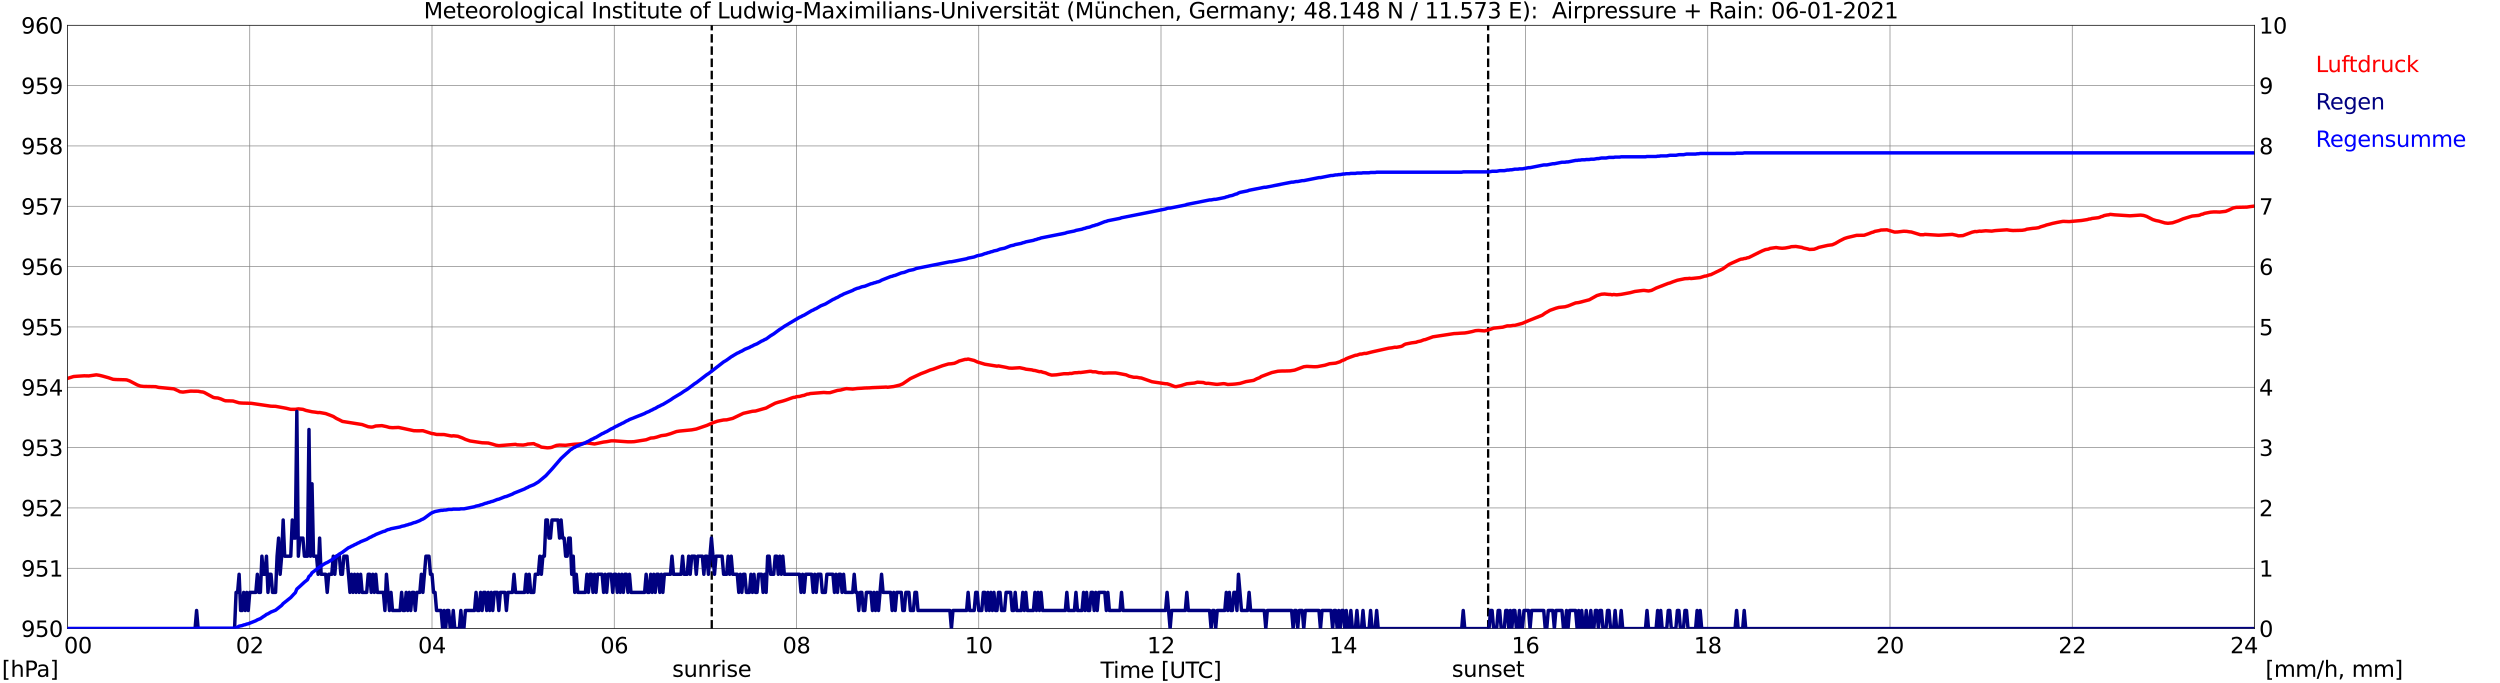 <?xml version="1.0" encoding="utf-8" standalone="no"?>
<!DOCTYPE svg PUBLIC "-//W3C//DTD SVG 1.1//EN"
  "http://www.w3.org/Graphics/SVG/1.1/DTD/svg11.dtd">
<svg xmlns:xlink="http://www.w3.org/1999/xlink" width="1085.4pt" height="296.64pt" viewBox="0 0 1085.4 296.64" xmlns="http://www.w3.org/2000/svg" version="1.1">
 <defs>
  <style type="text/css">*{stroke-linejoin: round; stroke-linecap: butt}</style>
 </defs>
 <g id="figure_1">
  <g id="patch_1">
   <path d="M 0 296.64 
L 1085.4 296.64 
L 1085.4 0 
L 0 0 
z
" style="fill: #ffffff"/>
  </g>
  <g id="axes_1">
   <g id="patch_2">
    <path d="M 29.306 272.909 
L 978.814 272.909 
L 978.814 10.976 
L 29.306 10.976 
z
" style="fill: #ffffff"/>
   </g>
   <g id="patch_3">
    <path d="M 978.814 272.909 
L 978.814 272.909 
L 978.814 10.976 
L 978.814 10.976 
z
" clip-path="url(#p4e3558e439)" style="fill: #d3d3d3; opacity: 0.25; stroke: #d3d3d3; stroke-linejoin: miter"/>
   </g>
   <g id="matplotlib.axis_1">
    <g id="xtick_1">
     <g id="line2d_1">
      <path d="M 29.306 272.909 
L 29.306 10.976 
" clip-path="url(#p4e3558e439)" style="fill: none; stroke: #808080; stroke-width: 0.3; stroke-linecap: square"/>
     </g>
     <g id="line2d_2"/>
     <g id="text_1">
      <!--    00 -->
      <g transform="translate(18.733 283.627) scale(0.095 -0.095)">
       <defs>
        <path id="DejaVuSans-20" transform="scale(0.016)"/>
        <path id="DejaVuSans-30" d="M 2034 4250 
Q 1547 4250 1301 3770 
Q 1056 3291 1056 2328 
Q 1056 1369 1301 889 
Q 1547 409 2034 409 
Q 2525 409 2770 889 
Q 3016 1369 3016 2328 
Q 3016 3291 2770 3770 
Q 2525 4250 2034 4250 
z
M 2034 4750 
Q 2819 4750 3233 4129 
Q 3647 3509 3647 2328 
Q 3647 1150 3233 529 
Q 2819 -91 2034 -91 
Q 1250 -91 836 529 
Q 422 1150 422 2328 
Q 422 3509 836 4129 
Q 1250 4750 2034 4750 
z
" transform="scale(0.016)"/>
       </defs>
       <use xlink:href="#DejaVuSans-20"/>
       <use xlink:href="#DejaVuSans-20" transform="translate(31.787 0)"/>
       <use xlink:href="#DejaVuSans-20" transform="translate(63.574 0)"/>
       <use xlink:href="#DejaVuSans-30" transform="translate(95.361 0)"/>
       <use xlink:href="#DejaVuSans-30" transform="translate(158.984 0)"/>
      </g>
     </g>
    </g>
    <g id="xtick_2">
     <g id="line2d_3">
      <path d="M 108.431 272.909 
L 108.431 10.976 
" clip-path="url(#p4e3558e439)" style="fill: none; stroke: #808080; stroke-width: 0.3; stroke-linecap: square"/>
     </g>
     <g id="line2d_4"/>
     <g id="text_2">
      <!-- 02 -->
      <g transform="translate(102.387 283.627) scale(0.095 -0.095)">
       <defs>
        <path id="DejaVuSans-32" d="M 1228 531 
L 3431 531 
L 3431 0 
L 469 0 
L 469 531 
Q 828 903 1448 1529 
Q 2069 2156 2228 2338 
Q 2531 2678 2651 2914 
Q 2772 3150 2772 3378 
Q 2772 3750 2511 3984 
Q 2250 4219 1831 4219 
Q 1534 4219 1204 4116 
Q 875 4013 500 3803 
L 500 4441 
Q 881 4594 1212 4672 
Q 1544 4750 1819 4750 
Q 2544 4750 2975 4387 
Q 3406 4025 3406 3419 
Q 3406 3131 3298 2873 
Q 3191 2616 2906 2266 
Q 2828 2175 2409 1742 
Q 1991 1309 1228 531 
z
" transform="scale(0.016)"/>
       </defs>
       <use xlink:href="#DejaVuSans-30"/>
       <use xlink:href="#DejaVuSans-32" transform="translate(63.623 0)"/>
      </g>
     </g>
    </g>
    <g id="xtick_3">
     <g id="line2d_5">
      <path d="M 187.557 272.909 
L 187.557 10.976 
" clip-path="url(#p4e3558e439)" style="fill: none; stroke: #808080; stroke-width: 0.3; stroke-linecap: square"/>
     </g>
     <g id="line2d_6"/>
     <g id="text_3">
      <!-- 04 -->
      <g transform="translate(181.513 283.627) scale(0.095 -0.095)">
       <defs>
        <path id="DejaVuSans-34" d="M 2419 4116 
L 825 1625 
L 2419 1625 
L 2419 4116 
z
M 2253 4666 
L 3047 4666 
L 3047 1625 
L 3713 1625 
L 3713 1100 
L 3047 1100 
L 3047 0 
L 2419 0 
L 2419 1100 
L 313 1100 
L 313 1709 
L 2253 4666 
z
" transform="scale(0.016)"/>
       </defs>
       <use xlink:href="#DejaVuSans-30"/>
       <use xlink:href="#DejaVuSans-34" transform="translate(63.623 0)"/>
      </g>
     </g>
    </g>
    <g id="xtick_4">
     <g id="line2d_7">
      <path d="M 266.683 272.909 
L 266.683 10.976 
" clip-path="url(#p4e3558e439)" style="fill: none; stroke: #808080; stroke-width: 0.3; stroke-linecap: square"/>
     </g>
     <g id="line2d_8"/>
     <g id="text_4">
      <!-- 06 -->
      <g transform="translate(260.638 283.627) scale(0.095 -0.095)">
       <defs>
        <path id="DejaVuSans-36" d="M 2113 2584 
Q 1688 2584 1439 2293 
Q 1191 2003 1191 1497 
Q 1191 994 1439 701 
Q 1688 409 2113 409 
Q 2538 409 2786 701 
Q 3034 994 3034 1497 
Q 3034 2003 2786 2293 
Q 2538 2584 2113 2584 
z
M 3366 4563 
L 3366 3988 
Q 3128 4100 2886 4159 
Q 2644 4219 2406 4219 
Q 1781 4219 1451 3797 
Q 1122 3375 1075 2522 
Q 1259 2794 1537 2939 
Q 1816 3084 2150 3084 
Q 2853 3084 3261 2657 
Q 3669 2231 3669 1497 
Q 3669 778 3244 343 
Q 2819 -91 2113 -91 
Q 1303 -91 875 529 
Q 447 1150 447 2328 
Q 447 3434 972 4092 
Q 1497 4750 2381 4750 
Q 2619 4750 2861 4703 
Q 3103 4656 3366 4563 
z
" transform="scale(0.016)"/>
       </defs>
       <use xlink:href="#DejaVuSans-30"/>
       <use xlink:href="#DejaVuSans-36" transform="translate(63.623 0)"/>
      </g>
     </g>
    </g>
    <g id="xtick_5">
     <g id="line2d_9">
      <path d="M 345.808 272.909 
L 345.808 10.976 
" clip-path="url(#p4e3558e439)" style="fill: none; stroke: #808080; stroke-width: 0.3; stroke-linecap: square"/>
     </g>
     <g id="line2d_10"/>
     <g id="text_5">
      <!-- 08 -->
      <g transform="translate(339.764 283.627) scale(0.095 -0.095)">
       <defs>
        <path id="DejaVuSans-38" d="M 2034 2216 
Q 1584 2216 1326 1975 
Q 1069 1734 1069 1313 
Q 1069 891 1326 650 
Q 1584 409 2034 409 
Q 2484 409 2743 651 
Q 3003 894 3003 1313 
Q 3003 1734 2745 1975 
Q 2488 2216 2034 2216 
z
M 1403 2484 
Q 997 2584 770 2862 
Q 544 3141 544 3541 
Q 544 4100 942 4425 
Q 1341 4750 2034 4750 
Q 2731 4750 3128 4425 
Q 3525 4100 3525 3541 
Q 3525 3141 3298 2862 
Q 3072 2584 2669 2484 
Q 3125 2378 3379 2068 
Q 3634 1759 3634 1313 
Q 3634 634 3220 271 
Q 2806 -91 2034 -91 
Q 1263 -91 848 271 
Q 434 634 434 1313 
Q 434 1759 690 2068 
Q 947 2378 1403 2484 
z
M 1172 3481 
Q 1172 3119 1398 2916 
Q 1625 2713 2034 2713 
Q 2441 2713 2670 2916 
Q 2900 3119 2900 3481 
Q 2900 3844 2670 4047 
Q 2441 4250 2034 4250 
Q 1625 4250 1398 4047 
Q 1172 3844 1172 3481 
z
" transform="scale(0.016)"/>
       </defs>
       <use xlink:href="#DejaVuSans-30"/>
       <use xlink:href="#DejaVuSans-38" transform="translate(63.623 0)"/>
      </g>
     </g>
    </g>
    <g id="xtick_6">
     <g id="line2d_11">
      <path d="M 424.934 272.909 
L 424.934 10.976 
" clip-path="url(#p4e3558e439)" style="fill: none; stroke: #808080; stroke-width: 0.3; stroke-linecap: square"/>
     </g>
     <g id="line2d_12"/>
     <g id="text_6">
      <!-- 10 -->
      <g transform="translate(418.89 283.627) scale(0.095 -0.095)">
       <defs>
        <path id="DejaVuSans-31" d="M 794 531 
L 1825 531 
L 1825 4091 
L 703 3866 
L 703 4441 
L 1819 4666 
L 2450 4666 
L 2450 531 
L 3481 531 
L 3481 0 
L 794 0 
L 794 531 
z
" transform="scale(0.016)"/>
       </defs>
       <use xlink:href="#DejaVuSans-31"/>
       <use xlink:href="#DejaVuSans-30" transform="translate(63.623 0)"/>
      </g>
     </g>
    </g>
    <g id="xtick_7">
     <g id="line2d_13">
      <path d="M 504.06 272.909 
L 504.06 10.976 
" clip-path="url(#p4e3558e439)" style="fill: none; stroke: #808080; stroke-width: 0.3; stroke-linecap: square"/>
     </g>
     <g id="line2d_14"/>
     <g id="text_7">
      <!-- 12 -->
      <g transform="translate(498.015 283.627) scale(0.095 -0.095)">
       <use xlink:href="#DejaVuSans-31"/>
       <use xlink:href="#DejaVuSans-32" transform="translate(63.623 0)"/>
      </g>
     </g>
    </g>
    <g id="xtick_8">
     <g id="line2d_15">
      <path d="M 583.185 272.909 
L 583.185 10.976 
" clip-path="url(#p4e3558e439)" style="fill: none; stroke: #808080; stroke-width: 0.3; stroke-linecap: square"/>
     </g>
     <g id="line2d_16"/>
     <g id="text_8">
      <!-- 14 -->
      <g transform="translate(577.141 283.627) scale(0.095 -0.095)">
       <use xlink:href="#DejaVuSans-31"/>
       <use xlink:href="#DejaVuSans-34" transform="translate(63.623 0)"/>
      </g>
     </g>
    </g>
    <g id="xtick_9">
     <g id="line2d_17">
      <path d="M 662.311 272.909 
L 662.311 10.976 
" clip-path="url(#p4e3558e439)" style="fill: none; stroke: #808080; stroke-width: 0.3; stroke-linecap: square"/>
     </g>
     <g id="line2d_18"/>
     <g id="text_9">
      <!-- 16 -->
      <g transform="translate(656.267 283.627) scale(0.095 -0.095)">
       <use xlink:href="#DejaVuSans-31"/>
       <use xlink:href="#DejaVuSans-36" transform="translate(63.623 0)"/>
      </g>
     </g>
    </g>
    <g id="xtick_10">
     <g id="line2d_19">
      <path d="M 741.437 272.909 
L 741.437 10.976 
" clip-path="url(#p4e3558e439)" style="fill: none; stroke: #808080; stroke-width: 0.3; stroke-linecap: square"/>
     </g>
     <g id="line2d_20"/>
     <g id="text_10">
      <!-- 18 -->
      <g transform="translate(735.392 283.627) scale(0.095 -0.095)">
       <use xlink:href="#DejaVuSans-31"/>
       <use xlink:href="#DejaVuSans-38" transform="translate(63.623 0)"/>
      </g>
     </g>
    </g>
    <g id="xtick_11">
     <g id="line2d_21">
      <path d="M 820.562 272.909 
L 820.562 10.976 
" clip-path="url(#p4e3558e439)" style="fill: none; stroke: #808080; stroke-width: 0.3; stroke-linecap: square"/>
     </g>
     <g id="line2d_22"/>
     <g id="text_11">
      <!-- 20 -->
      <g transform="translate(814.518 283.627) scale(0.095 -0.095)">
       <use xlink:href="#DejaVuSans-32"/>
       <use xlink:href="#DejaVuSans-30" transform="translate(63.623 0)"/>
      </g>
     </g>
    </g>
    <g id="xtick_12">
     <g id="line2d_23">
      <path d="M 899.688 272.909 
L 899.688 10.976 
" clip-path="url(#p4e3558e439)" style="fill: none; stroke: #808080; stroke-width: 0.3; stroke-linecap: square"/>
     </g>
     <g id="line2d_24"/>
     <g id="text_12">
      <!-- 22 -->
      <g transform="translate(893.644 283.627) scale(0.095 -0.095)">
       <use xlink:href="#DejaVuSans-32"/>
       <use xlink:href="#DejaVuSans-32" transform="translate(63.623 0)"/>
      </g>
     </g>
    </g>
    <g id="xtick_13">
     <g id="line2d_25">
      <path d="M 978.814 272.909 
L 978.814 10.976 
" clip-path="url(#p4e3558e439)" style="fill: none; stroke: #808080; stroke-width: 0.3; stroke-linecap: square"/>
     </g>
     <g id="line2d_26"/>
     <g id="text_13">
      <!-- 24    -->
      <g transform="translate(968.241 283.627) scale(0.095 -0.095)">
       <use xlink:href="#DejaVuSans-32"/>
       <use xlink:href="#DejaVuSans-34" transform="translate(63.623 0)"/>
       <use xlink:href="#DejaVuSans-20" transform="translate(127.246 0)"/>
       <use xlink:href="#DejaVuSans-20" transform="translate(159.033 0)"/>
       <use xlink:href="#DejaVuSans-20" transform="translate(190.82 0)"/>
      </g>
     </g>
    </g>
    <g id="text_14">
     <!-- Time [UTC] -->
     <g transform="translate(477.806 294.322) scale(0.095 -0.095)">
      <defs>
       <path id="DejaVuSans-54" d="M -19 4666 
L 3928 4666 
L 3928 4134 
L 2272 4134 
L 2272 0 
L 1638 0 
L 1638 4134 
L -19 4134 
L -19 4666 
z
" transform="scale(0.016)"/>
       <path id="DejaVuSans-69" d="M 603 3500 
L 1178 3500 
L 1178 0 
L 603 0 
L 603 3500 
z
M 603 4863 
L 1178 4863 
L 1178 4134 
L 603 4134 
L 603 4863 
z
" transform="scale(0.016)"/>
       <path id="DejaVuSans-6d" d="M 3328 2828 
Q 3544 3216 3844 3400 
Q 4144 3584 4550 3584 
Q 5097 3584 5394 3201 
Q 5691 2819 5691 2113 
L 5691 0 
L 5113 0 
L 5113 2094 
Q 5113 2597 4934 2840 
Q 4756 3084 4391 3084 
Q 3944 3084 3684 2787 
Q 3425 2491 3425 1978 
L 3425 0 
L 2847 0 
L 2847 2094 
Q 2847 2600 2669 2842 
Q 2491 3084 2119 3084 
Q 1678 3084 1418 2786 
Q 1159 2488 1159 1978 
L 1159 0 
L 581 0 
L 581 3500 
L 1159 3500 
L 1159 2956 
Q 1356 3278 1631 3431 
Q 1906 3584 2284 3584 
Q 2666 3584 2933 3390 
Q 3200 3197 3328 2828 
z
" transform="scale(0.016)"/>
       <path id="DejaVuSans-65" d="M 3597 1894 
L 3597 1613 
L 953 1613 
Q 991 1019 1311 708 
Q 1631 397 2203 397 
Q 2534 397 2845 478 
Q 3156 559 3463 722 
L 3463 178 
Q 3153 47 2828 -22 
Q 2503 -91 2169 -91 
Q 1331 -91 842 396 
Q 353 884 353 1716 
Q 353 2575 817 3079 
Q 1281 3584 2069 3584 
Q 2775 3584 3186 3129 
Q 3597 2675 3597 1894 
z
M 3022 2063 
Q 3016 2534 2758 2815 
Q 2500 3097 2075 3097 
Q 1594 3097 1305 2825 
Q 1016 2553 972 2059 
L 3022 2063 
z
" transform="scale(0.016)"/>
       <path id="DejaVuSans-5b" d="M 550 4863 
L 1875 4863 
L 1875 4416 
L 1125 4416 
L 1125 -397 
L 1875 -397 
L 1875 -844 
L 550 -844 
L 550 4863 
z
" transform="scale(0.016)"/>
       <path id="DejaVuSans-55" d="M 556 4666 
L 1191 4666 
L 1191 1831 
Q 1191 1081 1462 751 
Q 1734 422 2344 422 
Q 2950 422 3222 751 
Q 3494 1081 3494 1831 
L 3494 4666 
L 4128 4666 
L 4128 1753 
Q 4128 841 3676 375 
Q 3225 -91 2344 -91 
Q 1459 -91 1007 375 
Q 556 841 556 1753 
L 556 4666 
z
" transform="scale(0.016)"/>
       <path id="DejaVuSans-43" d="M 4122 4306 
L 4122 3641 
Q 3803 3938 3442 4084 
Q 3081 4231 2675 4231 
Q 1875 4231 1450 3742 
Q 1025 3253 1025 2328 
Q 1025 1406 1450 917 
Q 1875 428 2675 428 
Q 3081 428 3442 575 
Q 3803 722 4122 1019 
L 4122 359 
Q 3791 134 3420 21 
Q 3050 -91 2638 -91 
Q 1578 -91 968 557 
Q 359 1206 359 2328 
Q 359 3453 968 4101 
Q 1578 4750 2638 4750 
Q 3056 4750 3426 4639 
Q 3797 4528 4122 4306 
z
" transform="scale(0.016)"/>
       <path id="DejaVuSans-5d" d="M 1947 4863 
L 1947 -844 
L 622 -844 
L 622 -397 
L 1369 -397 
L 1369 4416 
L 622 4416 
L 622 4863 
L 1947 4863 
z
" transform="scale(0.016)"/>
      </defs>
      <use xlink:href="#DejaVuSans-54"/>
      <use xlink:href="#DejaVuSans-69" transform="translate(57.959 0)"/>
      <use xlink:href="#DejaVuSans-6d" transform="translate(85.742 0)"/>
      <use xlink:href="#DejaVuSans-65" transform="translate(183.154 0)"/>
      <use xlink:href="#DejaVuSans-20" transform="translate(244.678 0)"/>
      <use xlink:href="#DejaVuSans-5b" transform="translate(276.465 0)"/>
      <use xlink:href="#DejaVuSans-55" transform="translate(315.479 0)"/>
      <use xlink:href="#DejaVuSans-54" transform="translate(388.672 0)"/>
      <use xlink:href="#DejaVuSans-43" transform="translate(443.881 0)"/>
      <use xlink:href="#DejaVuSans-5d" transform="translate(513.705 0)"/>
     </g>
    </g>
   </g>
   <g id="matplotlib.axis_2">
    <g id="ytick_1">
     <g id="line2d_27">
      <path d="M 29.306 272.909 
L 978.814 272.909 
" clip-path="url(#p4e3558e439)" style="fill: none; stroke: #808080; stroke-width: 0.3; stroke-linecap: square"/>
     </g>
     <g id="line2d_28"/>
     <g id="text_15">
      <!-- 950 -->
      <g transform="translate(9.173 276.518) scale(0.095 -0.095)">
       <defs>
        <path id="DejaVuSans-39" d="M 703 97 
L 703 672 
Q 941 559 1184 500 
Q 1428 441 1663 441 
Q 2288 441 2617 861 
Q 2947 1281 2994 2138 
Q 2813 1869 2534 1725 
Q 2256 1581 1919 1581 
Q 1219 1581 811 2004 
Q 403 2428 403 3163 
Q 403 3881 828 4315 
Q 1253 4750 1959 4750 
Q 2769 4750 3195 4129 
Q 3622 3509 3622 2328 
Q 3622 1225 3098 567 
Q 2575 -91 1691 -91 
Q 1453 -91 1209 -44 
Q 966 3 703 97 
z
M 1959 2075 
Q 2384 2075 2632 2365 
Q 2881 2656 2881 3163 
Q 2881 3666 2632 3958 
Q 2384 4250 1959 4250 
Q 1534 4250 1286 3958 
Q 1038 3666 1038 3163 
Q 1038 2656 1286 2365 
Q 1534 2075 1959 2075 
z
" transform="scale(0.016)"/>
        <path id="DejaVuSans-35" d="M 691 4666 
L 3169 4666 
L 3169 4134 
L 1269 4134 
L 1269 2991 
Q 1406 3038 1543 3061 
Q 1681 3084 1819 3084 
Q 2600 3084 3056 2656 
Q 3513 2228 3513 1497 
Q 3513 744 3044 326 
Q 2575 -91 1722 -91 
Q 1428 -91 1123 -41 
Q 819 9 494 109 
L 494 744 
Q 775 591 1075 516 
Q 1375 441 1709 441 
Q 2250 441 2565 725 
Q 2881 1009 2881 1497 
Q 2881 1984 2565 2268 
Q 2250 2553 1709 2553 
Q 1456 2553 1204 2497 
Q 953 2441 691 2322 
L 691 4666 
z
" transform="scale(0.016)"/>
       </defs>
       <use xlink:href="#DejaVuSans-39"/>
       <use xlink:href="#DejaVuSans-35" transform="translate(63.623 0)"/>
       <use xlink:href="#DejaVuSans-30" transform="translate(127.246 0)"/>
      </g>
     </g>
    </g>
    <g id="ytick_2">
     <g id="line2d_29">
      <path d="M 29.306 246.715 
L 978.814 246.715 
" clip-path="url(#p4e3558e439)" style="fill: none; stroke: #808080; stroke-width: 0.3; stroke-linecap: square"/>
     </g>
     <g id="line2d_30"/>
     <g id="text_16">
      <!-- 951 -->
      <g transform="translate(9.173 250.325) scale(0.095 -0.095)">
       <use xlink:href="#DejaVuSans-39"/>
       <use xlink:href="#DejaVuSans-35" transform="translate(63.623 0)"/>
       <use xlink:href="#DejaVuSans-31" transform="translate(127.246 0)"/>
      </g>
     </g>
    </g>
    <g id="ytick_3">
     <g id="line2d_31">
      <path d="M 29.306 220.522 
L 978.814 220.522 
" clip-path="url(#p4e3558e439)" style="fill: none; stroke: #808080; stroke-width: 0.3; stroke-linecap: square"/>
     </g>
     <g id="line2d_32"/>
     <g id="text_17">
      <!-- 952 -->
      <g transform="translate(9.173 224.131) scale(0.095 -0.095)">
       <use xlink:href="#DejaVuSans-39"/>
       <use xlink:href="#DejaVuSans-35" transform="translate(63.623 0)"/>
       <use xlink:href="#DejaVuSans-32" transform="translate(127.246 0)"/>
      </g>
     </g>
    </g>
    <g id="ytick_4">
     <g id="line2d_33">
      <path d="M 29.306 194.329 
L 978.814 194.329 
" clip-path="url(#p4e3558e439)" style="fill: none; stroke: #808080; stroke-width: 0.3; stroke-linecap: square"/>
     </g>
     <g id="line2d_34"/>
     <g id="text_18">
      <!-- 953 -->
      <g transform="translate(9.173 197.938) scale(0.095 -0.095)">
       <defs>
        <path id="DejaVuSans-33" d="M 2597 2516 
Q 3050 2419 3304 2112 
Q 3559 1806 3559 1356 
Q 3559 666 3084 287 
Q 2609 -91 1734 -91 
Q 1441 -91 1130 -33 
Q 819 25 488 141 
L 488 750 
Q 750 597 1062 519 
Q 1375 441 1716 441 
Q 2309 441 2620 675 
Q 2931 909 2931 1356 
Q 2931 1769 2642 2001 
Q 2353 2234 1838 2234 
L 1294 2234 
L 1294 2753 
L 1863 2753 
Q 2328 2753 2575 2939 
Q 2822 3125 2822 3475 
Q 2822 3834 2567 4026 
Q 2313 4219 1838 4219 
Q 1578 4219 1281 4162 
Q 984 4106 628 3988 
L 628 4550 
Q 988 4650 1302 4700 
Q 1616 4750 1894 4750 
Q 2613 4750 3031 4423 
Q 3450 4097 3450 3541 
Q 3450 3153 3228 2886 
Q 3006 2619 2597 2516 
z
" transform="scale(0.016)"/>
       </defs>
       <use xlink:href="#DejaVuSans-39"/>
       <use xlink:href="#DejaVuSans-35" transform="translate(63.623 0)"/>
       <use xlink:href="#DejaVuSans-33" transform="translate(127.246 0)"/>
      </g>
     </g>
    </g>
    <g id="ytick_5">
     <g id="line2d_35">
      <path d="M 29.306 168.136 
L 978.814 168.136 
" clip-path="url(#p4e3558e439)" style="fill: none; stroke: #808080; stroke-width: 0.3; stroke-linecap: square"/>
     </g>
     <g id="line2d_36"/>
     <g id="text_19">
      <!-- 954 -->
      <g transform="translate(9.173 171.745) scale(0.095 -0.095)">
       <use xlink:href="#DejaVuSans-39"/>
       <use xlink:href="#DejaVuSans-35" transform="translate(63.623 0)"/>
       <use xlink:href="#DejaVuSans-34" transform="translate(127.246 0)"/>
      </g>
     </g>
    </g>
    <g id="ytick_6">
     <g id="line2d_37">
      <path d="M 29.306 141.942 
L 978.814 141.942 
" clip-path="url(#p4e3558e439)" style="fill: none; stroke: #808080; stroke-width: 0.3; stroke-linecap: square"/>
     </g>
     <g id="line2d_38"/>
     <g id="text_20">
      <!-- 955 -->
      <g transform="translate(9.173 145.551) scale(0.095 -0.095)">
       <use xlink:href="#DejaVuSans-39"/>
       <use xlink:href="#DejaVuSans-35" transform="translate(63.623 0)"/>
       <use xlink:href="#DejaVuSans-35" transform="translate(127.246 0)"/>
      </g>
     </g>
    </g>
    <g id="ytick_7">
     <g id="line2d_39">
      <path d="M 29.306 115.749 
L 978.814 115.749 
" clip-path="url(#p4e3558e439)" style="fill: none; stroke: #808080; stroke-width: 0.3; stroke-linecap: square"/>
     </g>
     <g id="line2d_40"/>
     <g id="text_21">
      <!-- 956 -->
      <g transform="translate(9.173 119.358) scale(0.095 -0.095)">
       <use xlink:href="#DejaVuSans-39"/>
       <use xlink:href="#DejaVuSans-35" transform="translate(63.623 0)"/>
       <use xlink:href="#DejaVuSans-36" transform="translate(127.246 0)"/>
      </g>
     </g>
    </g>
    <g id="ytick_8">
     <g id="line2d_41">
      <path d="M 29.306 89.556 
L 978.814 89.556 
" clip-path="url(#p4e3558e439)" style="fill: none; stroke: #808080; stroke-width: 0.3; stroke-linecap: square"/>
     </g>
     <g id="line2d_42"/>
     <g id="text_22">
      <!-- 957 -->
      <g transform="translate(9.173 93.165) scale(0.095 -0.095)">
       <defs>
        <path id="DejaVuSans-37" d="M 525 4666 
L 3525 4666 
L 3525 4397 
L 1831 0 
L 1172 0 
L 2766 4134 
L 525 4134 
L 525 4666 
z
" transform="scale(0.016)"/>
       </defs>
       <use xlink:href="#DejaVuSans-39"/>
       <use xlink:href="#DejaVuSans-35" transform="translate(63.623 0)"/>
       <use xlink:href="#DejaVuSans-37" transform="translate(127.246 0)"/>
      </g>
     </g>
    </g>
    <g id="ytick_9">
     <g id="line2d_43">
      <path d="M 29.306 63.362 
L 978.814 63.362 
" clip-path="url(#p4e3558e439)" style="fill: none; stroke: #808080; stroke-width: 0.3; stroke-linecap: square"/>
     </g>
     <g id="line2d_44"/>
     <g id="text_23">
      <!-- 958 -->
      <g transform="translate(9.173 66.972) scale(0.095 -0.095)">
       <use xlink:href="#DejaVuSans-39"/>
       <use xlink:href="#DejaVuSans-35" transform="translate(63.623 0)"/>
       <use xlink:href="#DejaVuSans-38" transform="translate(127.246 0)"/>
      </g>
     </g>
    </g>
    <g id="ytick_10">
     <g id="line2d_45">
      <path d="M 29.306 37.169 
L 978.814 37.169 
" clip-path="url(#p4e3558e439)" style="fill: none; stroke: #808080; stroke-width: 0.3; stroke-linecap: square"/>
     </g>
     <g id="line2d_46"/>
     <g id="text_24">
      <!-- 959 -->
      <g transform="translate(9.173 40.778) scale(0.095 -0.095)">
       <use xlink:href="#DejaVuSans-39"/>
       <use xlink:href="#DejaVuSans-35" transform="translate(63.623 0)"/>
       <use xlink:href="#DejaVuSans-39" transform="translate(127.246 0)"/>
      </g>
     </g>
    </g>
    <g id="ytick_11">
     <g id="line2d_47">
      <path d="M 29.306 10.976 
L 978.814 10.976 
" clip-path="url(#p4e3558e439)" style="fill: none; stroke: #808080; stroke-width: 0.3; stroke-linecap: square"/>
     </g>
     <g id="line2d_48"/>
     <g id="text_25">
      <!-- 960 -->
      <g transform="translate(9.173 14.585) scale(0.095 -0.095)">
       <use xlink:href="#DejaVuSans-39"/>
       <use xlink:href="#DejaVuSans-36" transform="translate(63.623 0)"/>
       <use xlink:href="#DejaVuSans-30" transform="translate(127.246 0)"/>
      </g>
     </g>
    </g>
   </g>
   <g id="line2d_49">
    <path d="M 309.015 272.909 
L 309.015 10.976 
" clip-path="url(#p4e3558e439)" style="fill: none; stroke-dasharray: 3.7,1.6; stroke-dashoffset: 0; stroke: #000000"/>
   </g>
   <g id="line2d_50">
    <path d="M 646.09 272.909 
L 646.09 10.976 
" clip-path="url(#p4e3558e439)" style="fill: none; stroke-dasharray: 3.7,1.6; stroke-dashoffset: 0; stroke: #000000"/>
   </g>
   <g id="line2d_51">
    <path d="M 29.306 164.294 
L 31.943 163.473 
L 33.262 163.368 
L 36.559 163.159 
L 38.537 163.211 
L 41.834 162.74 
L 43.153 162.949 
L 44.472 163.264 
L 47.109 163.997 
L 49.087 164.678 
L 50.406 164.783 
L 54.362 164.888 
L 55.022 164.94 
L 56.34 165.411 
L 59.637 167.14 
L 60.956 167.612 
L 62.275 167.769 
L 67.55 167.874 
L 68.869 168.188 
L 75.462 168.817 
L 77.441 169.707 
L 78.1 170.074 
L 79.419 170.231 
L 82.716 169.812 
L 86.013 169.864 
L 87.331 170.126 
L 87.991 170.179 
L 88.65 170.388 
L 92.606 172.536 
L 93.266 172.693 
L 94.584 172.798 
L 95.903 173.217 
L 97.222 173.793 
L 97.881 174.003 
L 99.86 174.055 
L 101.178 174.108 
L 103.816 174.893 
L 105.135 174.998 
L 109.091 175.103 
L 117.663 176.36 
L 119.641 176.413 
L 124.257 177.251 
L 126.235 177.722 
L 128.213 177.722 
L 129.532 177.513 
L 131.51 177.722 
L 132.829 178.194 
L 135.466 178.77 
L 136.785 178.927 
L 138.104 179.137 
L 138.763 179.084 
L 141.4 179.556 
L 143.379 180.289 
L 144.697 180.813 
L 146.016 181.651 
L 147.335 182.28 
L 148.654 182.961 
L 157.226 184.323 
L 159.863 185.266 
L 161.182 185.423 
L 161.841 185.371 
L 163.16 184.952 
L 165.798 184.794 
L 167.776 185.214 
L 169.094 185.58 
L 170.413 185.685 
L 173.051 185.58 
L 175.029 185.999 
L 179.645 186.995 
L 181.623 187.047 
L 183.601 186.995 
L 187.557 188.252 
L 188.216 188.304 
L 189.535 188.619 
L 192.832 188.671 
L 195.47 189.195 
L 196.129 189.3 
L 196.788 189.195 
L 198.767 189.405 
L 200.745 190.138 
L 202.063 190.767 
L 204.042 191.448 
L 209.317 192.233 
L 211.954 192.338 
L 213.932 192.862 
L 215.251 193.281 
L 216.57 193.491 
L 223.823 192.914 
L 224.482 193.124 
L 227.12 193.229 
L 228.439 193.019 
L 229.098 192.81 
L 231.736 192.6 
L 232.395 192.967 
L 233.714 193.438 
L 235.033 194.119 
L 237.67 194.434 
L 238.989 194.329 
L 239.648 194.172 
L 240.967 193.648 
L 241.626 193.386 
L 242.945 193.229 
L 245.583 193.334 
L 247.561 193.072 
L 249.539 192.862 
L 251.517 192.757 
L 254.814 192.286 
L 258.111 192.757 
L 262.067 191.919 
L 263.386 191.762 
L 265.364 191.395 
L 266.683 191.395 
L 272.617 191.814 
L 273.936 191.814 
L 275.255 191.762 
L 280.53 190.924 
L 282.508 190.19 
L 283.827 190.086 
L 285.145 189.771 
L 286.464 189.352 
L 287.124 189.143 
L 289.102 188.881 
L 291.08 188.304 
L 293.717 187.361 
L 295.036 187.152 
L 300.311 186.628 
L 302.289 186.261 
L 306.905 184.69 
L 309.543 183.537 
L 311.521 182.856 
L 314.158 182.332 
L 315.477 182.28 
L 316.796 181.966 
L 318.114 181.651 
L 322.73 179.451 
L 326.686 178.56 
L 328.005 178.456 
L 331.302 177.513 
L 332.621 177.146 
L 333.94 176.413 
L 336.577 175.051 
L 337.896 174.631 
L 339.874 174.108 
L 341.193 173.689 
L 343.83 172.746 
L 344.49 172.536 
L 345.149 172.484 
L 345.808 172.222 
L 347.127 172.117 
L 348.446 171.75 
L 349.105 171.645 
L 350.424 171.122 
L 351.083 171.069 
L 351.743 170.86 
L 357.677 170.388 
L 358.996 170.493 
L 360.315 170.493 
L 363.612 169.498 
L 364.93 169.34 
L 366.909 168.817 
L 367.568 168.712 
L 370.206 168.921 
L 372.184 168.659 
L 374.162 168.555 
L 375.481 168.45 
L 377.459 168.397 
L 378.777 168.293 
L 381.415 168.188 
L 384.053 168.083 
L 384.712 168.031 
L 385.371 168.136 
L 388.009 167.821 
L 389.328 167.507 
L 390.646 167.193 
L 391.965 166.616 
L 395.262 164.364 
L 399.878 162.216 
L 401.856 161.482 
L 403.834 160.644 
L 405.153 160.278 
L 409.109 158.811 
L 411.746 158.025 
L 413.065 157.92 
L 414.384 157.711 
L 415.703 157.134 
L 416.362 156.768 
L 419 156.034 
L 419.659 156.034 
L 420.318 155.877 
L 422.956 156.506 
L 424.275 157.134 
L 427.572 158.13 
L 432.847 158.968 
L 433.506 158.863 
L 436.803 159.492 
L 438.122 159.806 
L 439.44 159.858 
L 442.737 159.649 
L 444.716 160.068 
L 445.375 160.278 
L 448.012 160.592 
L 448.672 160.801 
L 449.331 160.854 
L 451.309 161.378 
L 451.969 161.325 
L 452.628 161.587 
L 453.947 161.902 
L 455.266 162.478 
L 456.584 162.845 
L 458.563 162.74 
L 461.859 162.268 
L 463.838 162.268 
L 464.497 162.111 
L 465.156 162.163 
L 466.475 161.849 
L 467.794 161.797 
L 468.453 161.692 
L 469.113 161.744 
L 473.069 161.221 
L 473.728 161.221 
L 474.388 161.43 
L 475.706 161.43 
L 477.025 161.797 
L 478.344 161.849 
L 479.003 162.006 
L 481.641 161.902 
L 484.278 161.902 
L 485.597 162.111 
L 488.894 162.74 
L 490.213 163.316 
L 492.191 163.787 
L 493.51 163.787 
L 494.828 164.049 
L 495.488 164.102 
L 498.785 165.254 
L 500.103 165.726 
L 501.422 165.935 
L 506.038 166.616 
L 506.697 166.616 
L 508.016 167.035 
L 509.994 167.821 
L 510.654 167.874 
L 512.632 167.455 
L 515.269 166.616 
L 518.566 166.302 
L 519.885 165.935 
L 521.863 166.04 
L 522.522 166.092 
L 523.182 166.354 
L 523.841 166.459 
L 524.501 166.407 
L 527.797 166.826 
L 528.457 166.878 
L 531.094 166.564 
L 531.754 166.616 
L 533.073 166.931 
L 535.051 166.826 
L 536.369 166.721 
L 538.348 166.459 
L 540.985 165.673 
L 544.282 165.15 
L 545.601 164.468 
L 546.919 163.945 
L 547.579 163.473 
L 552.195 161.744 
L 554.832 161.168 
L 556.81 161.063 
L 558.129 161.063 
L 560.107 161.011 
L 562.085 160.697 
L 566.042 159.23 
L 567.36 159.073 
L 570.657 159.23 
L 571.976 159.177 
L 575.273 158.549 
L 577.251 157.92 
L 579.889 157.658 
L 581.867 157.03 
L 582.526 156.61 
L 583.845 156.139 
L 584.504 155.72 
L 585.823 155.196 
L 588.46 154.253 
L 589.12 154.201 
L 590.439 153.729 
L 591.098 153.729 
L 592.417 153.415 
L 593.076 153.467 
L 595.054 152.943 
L 596.373 152.629 
L 602.967 151.162 
L 604.286 151.005 
L 605.604 150.743 
L 606.264 150.796 
L 608.242 150.429 
L 608.901 150.167 
L 609.561 149.695 
L 610.22 149.381 
L 612.858 148.857 
L 614.836 148.595 
L 615.495 148.333 
L 616.814 148.071 
L 618.133 147.548 
L 618.792 147.443 
L 622.089 146.238 
L 631.32 144.824 
L 632.639 144.771 
L 633.958 144.666 
L 635.936 144.562 
L 637.255 144.352 
L 639.233 143.933 
L 640.552 143.566 
L 641.87 143.461 
L 644.508 143.671 
L 645.827 143.357 
L 647.145 142.938 
L 648.464 142.466 
L 650.442 142.257 
L 652.42 142.047 
L 654.399 141.471 
L 655.717 141.471 
L 657.036 141.261 
L 657.695 141.261 
L 660.992 140.371 
L 663.63 139.218 
L 669.564 136.861 
L 670.883 135.918 
L 672.202 135.184 
L 672.861 134.765 
L 675.499 133.822 
L 676.817 133.456 
L 679.455 133.194 
L 680.774 132.827 
L 684.071 131.517 
L 685.389 131.36 
L 690.005 130.155 
L 693.302 128.322 
L 695.28 127.745 
L 696.599 127.641 
L 698.577 127.85 
L 699.236 127.85 
L 699.896 128.007 
L 700.555 127.85 
L 701.874 128.007 
L 703.852 127.798 
L 705.83 127.431 
L 707.808 127.064 
L 709.786 126.541 
L 713.083 126.121 
L 713.743 126.069 
L 715.721 126.331 
L 717.04 126.069 
L 719.018 125.074 
L 724.293 123.031 
L 724.952 122.874 
L 726.271 122.35 
L 728.249 121.669 
L 731.546 120.988 
L 732.865 120.935 
L 733.524 120.83 
L 734.184 120.935 
L 738.14 120.516 
L 739.459 120.097 
L 740.118 119.887 
L 740.777 119.835 
L 742.096 119.364 
L 742.756 119.259 
L 748.031 116.692 
L 749.349 115.749 
L 750.668 114.806 
L 751.987 114.177 
L 755.284 112.711 
L 755.943 112.501 
L 756.602 112.449 
L 757.262 112.239 
L 757.921 112.187 
L 758.581 111.925 
L 759.24 111.82 
L 763.856 109.515 
L 765.174 108.886 
L 766.493 108.362 
L 767.812 108.153 
L 768.471 107.839 
L 771.109 107.472 
L 772.428 107.681 
L 773.746 107.786 
L 775.065 107.681 
L 777.043 107.315 
L 777.703 107.105 
L 779.681 107 
L 782.318 107.419 
L 782.978 107.681 
L 784.956 108.1 
L 785.615 108.31 
L 787.593 108.205 
L 788.912 107.734 
L 789.572 107.419 
L 793.528 106.529 
L 795.506 106.267 
L 796.825 105.691 
L 798.803 104.538 
L 800.781 103.543 
L 802.1 103.124 
L 806.056 102.181 
L 809.353 102.128 
L 811.331 101.447 
L 812.65 100.924 
L 813.309 100.766 
L 813.969 100.452 
L 815.947 100.085 
L 816.606 99.876 
L 819.244 99.771 
L 822.541 100.766 
L 823.859 100.714 
L 826.497 100.4 
L 827.816 100.452 
L 829.134 100.662 
L 829.794 100.714 
L 833.75 101.919 
L 835.069 101.919 
L 835.728 101.762 
L 841.663 102.128 
L 847.597 101.762 
L 849.575 102.181 
L 850.235 102.39 
L 852.213 102.286 
L 856.169 100.819 
L 857.488 100.504 
L 858.147 100.557 
L 859.466 100.347 
L 860.125 100.4 
L 862.103 100.19 
L 864.741 100.347 
L 866.06 100.138 
L 867.378 100.033 
L 871.335 99.771 
L 872.653 99.981 
L 873.972 100.085 
L 877.929 99.981 
L 879.247 99.771 
L 879.907 99.509 
L 882.544 99.142 
L 883.863 99.038 
L 885.182 98.828 
L 885.841 98.514 
L 887.819 97.937 
L 888.479 97.676 
L 889.797 97.361 
L 891.116 96.995 
L 893.094 96.575 
L 895.072 96.209 
L 895.732 96.104 
L 898.369 96.209 
L 903.644 95.737 
L 904.963 95.528 
L 906.282 95.318 
L 906.941 95.109 
L 907.601 95.056 
L 908.26 94.847 
L 910.898 94.532 
L 911.557 94.375 
L 912.216 94.061 
L 912.876 93.904 
L 913.535 93.589 
L 914.854 93.327 
L 915.513 93.275 
L 916.173 93.066 
L 918.151 93.275 
L 924.745 93.694 
L 929.36 93.38 
L 930.679 93.537 
L 931.998 93.956 
L 934.635 95.318 
L 935.954 95.737 
L 937.273 95.999 
L 939.91 96.785 
L 941.229 96.942 
L 943.207 96.733 
L 945.845 95.842 
L 947.823 95.004 
L 951.779 93.799 
L 954.417 93.537 
L 955.076 93.38 
L 955.735 93.066 
L 956.395 92.961 
L 957.054 92.646 
L 959.692 92.123 
L 961.01 92.018 
L 962.329 92.018 
L 963.648 92.07 
L 966.285 91.756 
L 967.604 91.232 
L 969.582 90.289 
L 970.901 90.027 
L 975.517 89.922 
L 976.836 89.713 
L 978.154 89.556 
L 978.154 89.556 
" clip-path="url(#p4e3558e439)" style="fill: none; stroke: #ff0000; stroke-width: 1.5; stroke-linecap: square"/>
   </g>
   <g id="patch_4">
    <path d="M 29.306 272.909 
L 29.306 10.976 
" style="fill: none; stroke: #000000; stroke-width: 0.3; stroke-linejoin: miter; stroke-linecap: square"/>
   </g>
   <g id="patch_5">
    <path d="M 29.306 272.909 
L 978.814 272.909 
" style="fill: none; stroke: #000000; stroke-width: 0.3; stroke-linejoin: miter; stroke-linecap: square"/>
   </g>
   <g id="patch_6">
    <path d="M 29.306 10.976 
L 978.814 10.976 
" style="fill: none; stroke: #000000; stroke-width: 0.3; stroke-linejoin: miter; stroke-linecap: square"/>
   </g>
   <g id="text_26">
    <!-- sunrise -->
    <g transform="translate(291.85 293.863) scale(0.095 -0.095)">
     <defs>
      <path id="DejaVuSans-73" d="M 2834 3397 
L 2834 2853 
Q 2591 2978 2328 3040 
Q 2066 3103 1784 3103 
Q 1356 3103 1142 2972 
Q 928 2841 928 2578 
Q 928 2378 1081 2264 
Q 1234 2150 1697 2047 
L 1894 2003 
Q 2506 1872 2764 1633 
Q 3022 1394 3022 966 
Q 3022 478 2636 193 
Q 2250 -91 1575 -91 
Q 1294 -91 989 -36 
Q 684 19 347 128 
L 347 722 
Q 666 556 975 473 
Q 1284 391 1588 391 
Q 1994 391 2212 530 
Q 2431 669 2431 922 
Q 2431 1156 2273 1281 
Q 2116 1406 1581 1522 
L 1381 1569 
Q 847 1681 609 1914 
Q 372 2147 372 2553 
Q 372 3047 722 3315 
Q 1072 3584 1716 3584 
Q 2034 3584 2315 3537 
Q 2597 3491 2834 3397 
z
" transform="scale(0.016)"/>
      <path id="DejaVuSans-75" d="M 544 1381 
L 544 3500 
L 1119 3500 
L 1119 1403 
Q 1119 906 1312 657 
Q 1506 409 1894 409 
Q 2359 409 2629 706 
Q 2900 1003 2900 1516 
L 2900 3500 
L 3475 3500 
L 3475 0 
L 2900 0 
L 2900 538 
Q 2691 219 2414 64 
Q 2138 -91 1772 -91 
Q 1169 -91 856 284 
Q 544 659 544 1381 
z
M 1991 3584 
L 1991 3584 
z
" transform="scale(0.016)"/>
      <path id="DejaVuSans-6e" d="M 3513 2113 
L 3513 0 
L 2938 0 
L 2938 2094 
Q 2938 2591 2744 2837 
Q 2550 3084 2163 3084 
Q 1697 3084 1428 2787 
Q 1159 2491 1159 1978 
L 1159 0 
L 581 0 
L 581 3500 
L 1159 3500 
L 1159 2956 
Q 1366 3272 1645 3428 
Q 1925 3584 2291 3584 
Q 2894 3584 3203 3211 
Q 3513 2838 3513 2113 
z
" transform="scale(0.016)"/>
      <path id="DejaVuSans-72" d="M 2631 2963 
Q 2534 3019 2420 3045 
Q 2306 3072 2169 3072 
Q 1681 3072 1420 2755 
Q 1159 2438 1159 1844 
L 1159 0 
L 581 0 
L 581 3500 
L 1159 3500 
L 1159 2956 
Q 1341 3275 1631 3429 
Q 1922 3584 2338 3584 
Q 2397 3584 2469 3576 
Q 2541 3569 2628 3553 
L 2631 2963 
z
" transform="scale(0.016)"/>
     </defs>
     <use xlink:href="#DejaVuSans-73"/>
     <use xlink:href="#DejaVuSans-75" transform="translate(52.1 0)"/>
     <use xlink:href="#DejaVuSans-6e" transform="translate(115.479 0)"/>
     <use xlink:href="#DejaVuSans-72" transform="translate(178.857 0)"/>
     <use xlink:href="#DejaVuSans-69" transform="translate(219.971 0)"/>
     <use xlink:href="#DejaVuSans-73" transform="translate(247.754 0)"/>
     <use xlink:href="#DejaVuSans-65" transform="translate(299.854 0)"/>
    </g>
   </g>
   <g id="text_27">
    <!-- sunset -->
    <g transform="translate(630.336 293.863) scale(0.095 -0.095)">
     <defs>
      <path id="DejaVuSans-74" d="M 1172 4494 
L 1172 3500 
L 2356 3500 
L 2356 3053 
L 1172 3053 
L 1172 1153 
Q 1172 725 1289 603 
Q 1406 481 1766 481 
L 2356 481 
L 2356 0 
L 1766 0 
Q 1100 0 847 248 
Q 594 497 594 1153 
L 594 3053 
L 172 3053 
L 172 3500 
L 594 3500 
L 594 4494 
L 1172 4494 
z
" transform="scale(0.016)"/>
     </defs>
     <use xlink:href="#DejaVuSans-73"/>
     <use xlink:href="#DejaVuSans-75" transform="translate(52.1 0)"/>
     <use xlink:href="#DejaVuSans-6e" transform="translate(115.479 0)"/>
     <use xlink:href="#DejaVuSans-73" transform="translate(178.857 0)"/>
     <use xlink:href="#DejaVuSans-65" transform="translate(230.957 0)"/>
     <use xlink:href="#DejaVuSans-74" transform="translate(292.48 0)"/>
    </g>
   </g>
   <g id="text_28">
    <!-- [hPa] -->
    <g transform="translate(0.821 293.863) scale(0.095 -0.095)">
     <defs>
      <path id="DejaVuSans-68" d="M 3513 2113 
L 3513 0 
L 2938 0 
L 2938 2094 
Q 2938 2591 2744 2837 
Q 2550 3084 2163 3084 
Q 1697 3084 1428 2787 
Q 1159 2491 1159 1978 
L 1159 0 
L 581 0 
L 581 4863 
L 1159 4863 
L 1159 2956 
Q 1366 3272 1645 3428 
Q 1925 3584 2291 3584 
Q 2894 3584 3203 3211 
Q 3513 2838 3513 2113 
z
" transform="scale(0.016)"/>
      <path id="DejaVuSans-50" d="M 1259 4147 
L 1259 2394 
L 2053 2394 
Q 2494 2394 2734 2622 
Q 2975 2850 2975 3272 
Q 2975 3691 2734 3919 
Q 2494 4147 2053 4147 
L 1259 4147 
z
M 628 4666 
L 2053 4666 
Q 2838 4666 3239 4311 
Q 3641 3956 3641 3272 
Q 3641 2581 3239 2228 
Q 2838 1875 2053 1875 
L 1259 1875 
L 1259 0 
L 628 0 
L 628 4666 
z
" transform="scale(0.016)"/>
      <path id="DejaVuSans-61" d="M 2194 1759 
Q 1497 1759 1228 1600 
Q 959 1441 959 1056 
Q 959 750 1161 570 
Q 1363 391 1709 391 
Q 2188 391 2477 730 
Q 2766 1069 2766 1631 
L 2766 1759 
L 2194 1759 
z
M 3341 1997 
L 3341 0 
L 2766 0 
L 2766 531 
Q 2569 213 2275 61 
Q 1981 -91 1556 -91 
Q 1019 -91 701 211 
Q 384 513 384 1019 
Q 384 1609 779 1909 
Q 1175 2209 1959 2209 
L 2766 2209 
L 2766 2266 
Q 2766 2663 2505 2880 
Q 2244 3097 1772 3097 
Q 1472 3097 1187 3025 
Q 903 2953 641 2809 
L 641 3341 
Q 956 3463 1253 3523 
Q 1550 3584 1831 3584 
Q 2591 3584 2966 3190 
Q 3341 2797 3341 1997 
z
" transform="scale(0.016)"/>
     </defs>
     <use xlink:href="#DejaVuSans-5b"/>
     <use xlink:href="#DejaVuSans-68" transform="translate(39.014 0)"/>
     <use xlink:href="#DejaVuSans-50" transform="translate(102.393 0)"/>
     <use xlink:href="#DejaVuSans-61" transform="translate(158.195 0)"/>
     <use xlink:href="#DejaVuSans-5d" transform="translate(219.475 0)"/>
    </g>
   </g>
   <g id="text_29">
    <!-- Luftdruck -->
    <g style="fill: #ff0000" transform="translate(1005.4 31.291) scale(0.095 -0.095)">
     <defs>
      <path id="DejaVuSans-4c" d="M 628 4666 
L 1259 4666 
L 1259 531 
L 3531 531 
L 3531 0 
L 628 0 
L 628 4666 
z
" transform="scale(0.016)"/>
      <path id="DejaVuSans-66" d="M 2375 4863 
L 2375 4384 
L 1825 4384 
Q 1516 4384 1395 4259 
Q 1275 4134 1275 3809 
L 1275 3500 
L 2222 3500 
L 2222 3053 
L 1275 3053 
L 1275 0 
L 697 0 
L 697 3053 
L 147 3053 
L 147 3500 
L 697 3500 
L 697 3744 
Q 697 4328 969 4595 
Q 1241 4863 1831 4863 
L 2375 4863 
z
" transform="scale(0.016)"/>
      <path id="DejaVuSans-64" d="M 2906 2969 
L 2906 4863 
L 3481 4863 
L 3481 0 
L 2906 0 
L 2906 525 
Q 2725 213 2448 61 
Q 2172 -91 1784 -91 
Q 1150 -91 751 415 
Q 353 922 353 1747 
Q 353 2572 751 3078 
Q 1150 3584 1784 3584 
Q 2172 3584 2448 3432 
Q 2725 3281 2906 2969 
z
M 947 1747 
Q 947 1113 1208 752 
Q 1469 391 1925 391 
Q 2381 391 2643 752 
Q 2906 1113 2906 1747 
Q 2906 2381 2643 2742 
Q 2381 3103 1925 3103 
Q 1469 3103 1208 2742 
Q 947 2381 947 1747 
z
" transform="scale(0.016)"/>
      <path id="DejaVuSans-63" d="M 3122 3366 
L 3122 2828 
Q 2878 2963 2633 3030 
Q 2388 3097 2138 3097 
Q 1578 3097 1268 2742 
Q 959 2388 959 1747 
Q 959 1106 1268 751 
Q 1578 397 2138 397 
Q 2388 397 2633 464 
Q 2878 531 3122 666 
L 3122 134 
Q 2881 22 2623 -34 
Q 2366 -91 2075 -91 
Q 1284 -91 818 406 
Q 353 903 353 1747 
Q 353 2603 823 3093 
Q 1294 3584 2113 3584 
Q 2378 3584 2631 3529 
Q 2884 3475 3122 3366 
z
" transform="scale(0.016)"/>
      <path id="DejaVuSans-6b" d="M 581 4863 
L 1159 4863 
L 1159 1991 
L 2875 3500 
L 3609 3500 
L 1753 1863 
L 3688 0 
L 2938 0 
L 1159 1709 
L 1159 0 
L 581 0 
L 581 4863 
z
" transform="scale(0.016)"/>
     </defs>
     <use xlink:href="#DejaVuSans-4c"/>
     <use xlink:href="#DejaVuSans-75" transform="translate(53.963 0)"/>
     <use xlink:href="#DejaVuSans-66" transform="translate(117.342 0)"/>
     <use xlink:href="#DejaVuSans-74" transform="translate(150.797 0)"/>
     <use xlink:href="#DejaVuSans-64" transform="translate(190.006 0)"/>
     <use xlink:href="#DejaVuSans-72" transform="translate(253.482 0)"/>
     <use xlink:href="#DejaVuSans-75" transform="translate(294.596 0)"/>
     <use xlink:href="#DejaVuSans-63" transform="translate(357.975 0)"/>
     <use xlink:href="#DejaVuSans-6b" transform="translate(412.955 0)"/>
    </g>
   </g>
   <g id="text_30">
    <!-- Regen -->
    <g style="fill: #000080" transform="translate(1005.4 47.531) scale(0.095 -0.095)">
     <defs>
      <path id="DejaVuSans-52" d="M 2841 2188 
Q 3044 2119 3236 1894 
Q 3428 1669 3622 1275 
L 4263 0 
L 3584 0 
L 2988 1197 
Q 2756 1666 2539 1819 
Q 2322 1972 1947 1972 
L 1259 1972 
L 1259 0 
L 628 0 
L 628 4666 
L 2053 4666 
Q 2853 4666 3247 4331 
Q 3641 3997 3641 3322 
Q 3641 2881 3436 2590 
Q 3231 2300 2841 2188 
z
M 1259 4147 
L 1259 2491 
L 2053 2491 
Q 2509 2491 2742 2702 
Q 2975 2913 2975 3322 
Q 2975 3731 2742 3939 
Q 2509 4147 2053 4147 
L 1259 4147 
z
" transform="scale(0.016)"/>
      <path id="DejaVuSans-67" d="M 2906 1791 
Q 2906 2416 2648 2759 
Q 2391 3103 1925 3103 
Q 1463 3103 1205 2759 
Q 947 2416 947 1791 
Q 947 1169 1205 825 
Q 1463 481 1925 481 
Q 2391 481 2648 825 
Q 2906 1169 2906 1791 
z
M 3481 434 
Q 3481 -459 3084 -895 
Q 2688 -1331 1869 -1331 
Q 1566 -1331 1297 -1286 
Q 1028 -1241 775 -1147 
L 775 -588 
Q 1028 -725 1275 -790 
Q 1522 -856 1778 -856 
Q 2344 -856 2625 -561 
Q 2906 -266 2906 331 
L 2906 616 
Q 2728 306 2450 153 
Q 2172 0 1784 0 
Q 1141 0 747 490 
Q 353 981 353 1791 
Q 353 2603 747 3093 
Q 1141 3584 1784 3584 
Q 2172 3584 2450 3431 
Q 2728 3278 2906 2969 
L 2906 3500 
L 3481 3500 
L 3481 434 
z
" transform="scale(0.016)"/>
     </defs>
     <use xlink:href="#DejaVuSans-52"/>
     <use xlink:href="#DejaVuSans-65" transform="translate(64.982 0)"/>
     <use xlink:href="#DejaVuSans-67" transform="translate(126.506 0)"/>
     <use xlink:href="#DejaVuSans-65" transform="translate(189.982 0)"/>
     <use xlink:href="#DejaVuSans-6e" transform="translate(251.506 0)"/>
    </g>
   </g>
   <g id="text_31">
    <!-- Regensumme -->
    <g style="fill: #0000ff" transform="translate(1005.4 63.771) scale(0.095 -0.095)">
     <use xlink:href="#DejaVuSans-52"/>
     <use xlink:href="#DejaVuSans-65" transform="translate(64.982 0)"/>
     <use xlink:href="#DejaVuSans-67" transform="translate(126.506 0)"/>
     <use xlink:href="#DejaVuSans-65" transform="translate(189.982 0)"/>
     <use xlink:href="#DejaVuSans-6e" transform="translate(251.506 0)"/>
     <use xlink:href="#DejaVuSans-73" transform="translate(314.885 0)"/>
     <use xlink:href="#DejaVuSans-75" transform="translate(366.984 0)"/>
     <use xlink:href="#DejaVuSans-6d" transform="translate(430.363 0)"/>
     <use xlink:href="#DejaVuSans-6d" transform="translate(527.775 0)"/>
     <use xlink:href="#DejaVuSans-65" transform="translate(625.188 0)"/>
    </g>
   </g>
   <g id="text_32">
    <!-- Meteorological Institute of Ludwig-Maximilians-Universität (München, Germany; 48.148 N / 11.573 E):  Airpressure + Rain: 06-01-2021 -->
    <g transform="translate(183.991 7.976) scale(0.095 -0.095)">
     <defs>
      <path id="DejaVuSans-4d" d="M 628 4666 
L 1569 4666 
L 2759 1491 
L 3956 4666 
L 4897 4666 
L 4897 0 
L 4281 0 
L 4281 4097 
L 3078 897 
L 2444 897 
L 1241 4097 
L 1241 0 
L 628 0 
L 628 4666 
z
" transform="scale(0.016)"/>
      <path id="DejaVuSans-6f" d="M 1959 3097 
Q 1497 3097 1228 2736 
Q 959 2375 959 1747 
Q 959 1119 1226 758 
Q 1494 397 1959 397 
Q 2419 397 2687 759 
Q 2956 1122 2956 1747 
Q 2956 2369 2687 2733 
Q 2419 3097 1959 3097 
z
M 1959 3584 
Q 2709 3584 3137 3096 
Q 3566 2609 3566 1747 
Q 3566 888 3137 398 
Q 2709 -91 1959 -91 
Q 1206 -91 779 398 
Q 353 888 353 1747 
Q 353 2609 779 3096 
Q 1206 3584 1959 3584 
z
" transform="scale(0.016)"/>
      <path id="DejaVuSans-6c" d="M 603 4863 
L 1178 4863 
L 1178 0 
L 603 0 
L 603 4863 
z
" transform="scale(0.016)"/>
      <path id="DejaVuSans-49" d="M 628 4666 
L 1259 4666 
L 1259 0 
L 628 0 
L 628 4666 
z
" transform="scale(0.016)"/>
      <path id="DejaVuSans-77" d="M 269 3500 
L 844 3500 
L 1563 769 
L 2278 3500 
L 2956 3500 
L 3675 769 
L 4391 3500 
L 4966 3500 
L 4050 0 
L 3372 0 
L 2619 2869 
L 1863 0 
L 1184 0 
L 269 3500 
z
" transform="scale(0.016)"/>
      <path id="DejaVuSans-2d" d="M 313 2009 
L 1997 2009 
L 1997 1497 
L 313 1497 
L 313 2009 
z
" transform="scale(0.016)"/>
      <path id="DejaVuSans-78" d="M 3513 3500 
L 2247 1797 
L 3578 0 
L 2900 0 
L 1881 1375 
L 863 0 
L 184 0 
L 1544 1831 
L 300 3500 
L 978 3500 
L 1906 2253 
L 2834 3500 
L 3513 3500 
z
" transform="scale(0.016)"/>
      <path id="DejaVuSans-76" d="M 191 3500 
L 800 3500 
L 1894 563 
L 2988 3500 
L 3597 3500 
L 2284 0 
L 1503 0 
L 191 3500 
z
" transform="scale(0.016)"/>
      <path id="DejaVuSans-e4" d="M 2194 1759 
Q 1497 1759 1228 1600 
Q 959 1441 959 1056 
Q 959 750 1161 570 
Q 1363 391 1709 391 
Q 2188 391 2477 730 
Q 2766 1069 2766 1631 
L 2766 1759 
L 2194 1759 
z
M 3341 1997 
L 3341 0 
L 2766 0 
L 2766 531 
Q 2569 213 2275 61 
Q 1981 -91 1556 -91 
Q 1019 -91 701 211 
Q 384 513 384 1019 
Q 384 1609 779 1909 
Q 1175 2209 1959 2209 
L 2766 2209 
L 2766 2266 
Q 2766 2663 2505 2880 
Q 2244 3097 1772 3097 
Q 1472 3097 1187 3025 
Q 903 2953 641 2809 
L 641 3341 
Q 956 3463 1253 3523 
Q 1550 3584 1831 3584 
Q 2591 3584 2966 3190 
Q 3341 2797 3341 1997 
z
M 2150 4850 
L 2784 4850 
L 2784 4219 
L 2150 4219 
L 2150 4850 
z
M 928 4850 
L 1562 4850 
L 1562 4219 
L 928 4219 
L 928 4850 
z
" transform="scale(0.016)"/>
      <path id="DejaVuSans-28" d="M 1984 4856 
Q 1566 4138 1362 3434 
Q 1159 2731 1159 2009 
Q 1159 1288 1364 580 
Q 1569 -128 1984 -844 
L 1484 -844 
Q 1016 -109 783 600 
Q 550 1309 550 2009 
Q 550 2706 781 3412 
Q 1013 4119 1484 4856 
L 1984 4856 
z
" transform="scale(0.016)"/>
      <path id="DejaVuSans-fc" d="M 544 1381 
L 544 3500 
L 1119 3500 
L 1119 1403 
Q 1119 906 1312 657 
Q 1506 409 1894 409 
Q 2359 409 2629 706 
Q 2900 1003 2900 1516 
L 2900 3500 
L 3475 3500 
L 3475 0 
L 2900 0 
L 2900 538 
Q 2691 219 2414 64 
Q 2138 -91 1772 -91 
Q 1169 -91 856 284 
Q 544 659 544 1381 
z
M 1991 3584 
L 1991 3584 
z
M 2278 4850 
L 2912 4850 
L 2912 4219 
L 2278 4219 
L 2278 4850 
z
M 1056 4850 
L 1690 4850 
L 1690 4219 
L 1056 4219 
L 1056 4850 
z
" transform="scale(0.016)"/>
      <path id="DejaVuSans-2c" d="M 750 794 
L 1409 794 
L 1409 256 
L 897 -744 
L 494 -744 
L 750 256 
L 750 794 
z
" transform="scale(0.016)"/>
      <path id="DejaVuSans-47" d="M 3809 666 
L 3809 1919 
L 2778 1919 
L 2778 2438 
L 4434 2438 
L 4434 434 
Q 4069 175 3628 42 
Q 3188 -91 2688 -91 
Q 1594 -91 976 548 
Q 359 1188 359 2328 
Q 359 3472 976 4111 
Q 1594 4750 2688 4750 
Q 3144 4750 3555 4637 
Q 3966 4525 4313 4306 
L 4313 3634 
Q 3963 3931 3569 4081 
Q 3175 4231 2741 4231 
Q 1884 4231 1454 3753 
Q 1025 3275 1025 2328 
Q 1025 1384 1454 906 
Q 1884 428 2741 428 
Q 3075 428 3337 486 
Q 3600 544 3809 666 
z
" transform="scale(0.016)"/>
      <path id="DejaVuSans-79" d="M 2059 -325 
Q 1816 -950 1584 -1140 
Q 1353 -1331 966 -1331 
L 506 -1331 
L 506 -850 
L 844 -850 
Q 1081 -850 1212 -737 
Q 1344 -625 1503 -206 
L 1606 56 
L 191 3500 
L 800 3500 
L 1894 763 
L 2988 3500 
L 3597 3500 
L 2059 -325 
z
" transform="scale(0.016)"/>
      <path id="DejaVuSans-3b" d="M 750 3309 
L 1409 3309 
L 1409 2516 
L 750 2516 
L 750 3309 
z
M 750 794 
L 1409 794 
L 1409 256 
L 897 -744 
L 494 -744 
L 750 256 
L 750 794 
z
" transform="scale(0.016)"/>
      <path id="DejaVuSans-2e" d="M 684 794 
L 1344 794 
L 1344 0 
L 684 0 
L 684 794 
z
" transform="scale(0.016)"/>
      <path id="DejaVuSans-4e" d="M 628 4666 
L 1478 4666 
L 3547 763 
L 3547 4666 
L 4159 4666 
L 4159 0 
L 3309 0 
L 1241 3903 
L 1241 0 
L 628 0 
L 628 4666 
z
" transform="scale(0.016)"/>
      <path id="DejaVuSans-2f" d="M 1625 4666 
L 2156 4666 
L 531 -594 
L 0 -594 
L 1625 4666 
z
" transform="scale(0.016)"/>
      <path id="DejaVuSans-45" d="M 628 4666 
L 3578 4666 
L 3578 4134 
L 1259 4134 
L 1259 2753 
L 3481 2753 
L 3481 2222 
L 1259 2222 
L 1259 531 
L 3634 531 
L 3634 0 
L 628 0 
L 628 4666 
z
" transform="scale(0.016)"/>
      <path id="DejaVuSans-29" d="M 513 4856 
L 1013 4856 
Q 1481 4119 1714 3412 
Q 1947 2706 1947 2009 
Q 1947 1309 1714 600 
Q 1481 -109 1013 -844 
L 513 -844 
Q 928 -128 1133 580 
Q 1338 1288 1338 2009 
Q 1338 2731 1133 3434 
Q 928 4138 513 4856 
z
" transform="scale(0.016)"/>
      <path id="DejaVuSans-3a" d="M 750 794 
L 1409 794 
L 1409 0 
L 750 0 
L 750 794 
z
M 750 3309 
L 1409 3309 
L 1409 2516 
L 750 2516 
L 750 3309 
z
" transform="scale(0.016)"/>
      <path id="DejaVuSans-41" d="M 2188 4044 
L 1331 1722 
L 3047 1722 
L 2188 4044 
z
M 1831 4666 
L 2547 4666 
L 4325 0 
L 3669 0 
L 3244 1197 
L 1141 1197 
L 716 0 
L 50 0 
L 1831 4666 
z
" transform="scale(0.016)"/>
      <path id="DejaVuSans-70" d="M 1159 525 
L 1159 -1331 
L 581 -1331 
L 581 3500 
L 1159 3500 
L 1159 2969 
Q 1341 3281 1617 3432 
Q 1894 3584 2278 3584 
Q 2916 3584 3314 3078 
Q 3713 2572 3713 1747 
Q 3713 922 3314 415 
Q 2916 -91 2278 -91 
Q 1894 -91 1617 61 
Q 1341 213 1159 525 
z
M 3116 1747 
Q 3116 2381 2855 2742 
Q 2594 3103 2138 3103 
Q 1681 3103 1420 2742 
Q 1159 2381 1159 1747 
Q 1159 1113 1420 752 
Q 1681 391 2138 391 
Q 2594 391 2855 752 
Q 3116 1113 3116 1747 
z
" transform="scale(0.016)"/>
      <path id="DejaVuSans-2b" d="M 2944 4013 
L 2944 2272 
L 4684 2272 
L 4684 1741 
L 2944 1741 
L 2944 0 
L 2419 0 
L 2419 1741 
L 678 1741 
L 678 2272 
L 2419 2272 
L 2419 4013 
L 2944 4013 
z
" transform="scale(0.016)"/>
     </defs>
     <use xlink:href="#DejaVuSans-4d"/>
     <use xlink:href="#DejaVuSans-65" transform="translate(86.279 0)"/>
     <use xlink:href="#DejaVuSans-74" transform="translate(147.803 0)"/>
     <use xlink:href="#DejaVuSans-65" transform="translate(187.012 0)"/>
     <use xlink:href="#DejaVuSans-6f" transform="translate(248.535 0)"/>
     <use xlink:href="#DejaVuSans-72" transform="translate(309.717 0)"/>
     <use xlink:href="#DejaVuSans-6f" transform="translate(348.58 0)"/>
     <use xlink:href="#DejaVuSans-6c" transform="translate(409.762 0)"/>
     <use xlink:href="#DejaVuSans-6f" transform="translate(437.545 0)"/>
     <use xlink:href="#DejaVuSans-67" transform="translate(498.727 0)"/>
     <use xlink:href="#DejaVuSans-69" transform="translate(562.203 0)"/>
     <use xlink:href="#DejaVuSans-63" transform="translate(589.986 0)"/>
     <use xlink:href="#DejaVuSans-61" transform="translate(644.967 0)"/>
     <use xlink:href="#DejaVuSans-6c" transform="translate(706.246 0)"/>
     <use xlink:href="#DejaVuSans-20" transform="translate(734.029 0)"/>
     <use xlink:href="#DejaVuSans-49" transform="translate(765.816 0)"/>
     <use xlink:href="#DejaVuSans-6e" transform="translate(795.309 0)"/>
     <use xlink:href="#DejaVuSans-73" transform="translate(858.688 0)"/>
     <use xlink:href="#DejaVuSans-74" transform="translate(910.787 0)"/>
     <use xlink:href="#DejaVuSans-69" transform="translate(949.996 0)"/>
     <use xlink:href="#DejaVuSans-74" transform="translate(977.779 0)"/>
     <use xlink:href="#DejaVuSans-75" transform="translate(1016.988 0)"/>
     <use xlink:href="#DejaVuSans-74" transform="translate(1080.367 0)"/>
     <use xlink:href="#DejaVuSans-65" transform="translate(1119.576 0)"/>
     <use xlink:href="#DejaVuSans-20" transform="translate(1181.1 0)"/>
     <use xlink:href="#DejaVuSans-6f" transform="translate(1212.887 0)"/>
     <use xlink:href="#DejaVuSans-66" transform="translate(1274.068 0)"/>
     <use xlink:href="#DejaVuSans-20" transform="translate(1309.273 0)"/>
     <use xlink:href="#DejaVuSans-4c" transform="translate(1341.061 0)"/>
     <use xlink:href="#DejaVuSans-75" transform="translate(1395.023 0)"/>
     <use xlink:href="#DejaVuSans-64" transform="translate(1458.402 0)"/>
     <use xlink:href="#DejaVuSans-77" transform="translate(1521.879 0)"/>
     <use xlink:href="#DejaVuSans-69" transform="translate(1603.666 0)"/>
     <use xlink:href="#DejaVuSans-67" transform="translate(1631.449 0)"/>
     <use xlink:href="#DejaVuSans-2d" transform="translate(1694.926 0)"/>
     <use xlink:href="#DejaVuSans-4d" transform="translate(1731.01 0)"/>
     <use xlink:href="#DejaVuSans-61" transform="translate(1817.289 0)"/>
     <use xlink:href="#DejaVuSans-78" transform="translate(1878.568 0)"/>
     <use xlink:href="#DejaVuSans-69" transform="translate(1937.748 0)"/>
     <use xlink:href="#DejaVuSans-6d" transform="translate(1965.531 0)"/>
     <use xlink:href="#DejaVuSans-69" transform="translate(2062.943 0)"/>
     <use xlink:href="#DejaVuSans-6c" transform="translate(2090.727 0)"/>
     <use xlink:href="#DejaVuSans-69" transform="translate(2118.51 0)"/>
     <use xlink:href="#DejaVuSans-61" transform="translate(2146.293 0)"/>
     <use xlink:href="#DejaVuSans-6e" transform="translate(2207.572 0)"/>
     <use xlink:href="#DejaVuSans-73" transform="translate(2270.951 0)"/>
     <use xlink:href="#DejaVuSans-2d" transform="translate(2323.051 0)"/>
     <use xlink:href="#DejaVuSans-55" transform="translate(2359.135 0)"/>
     <use xlink:href="#DejaVuSans-6e" transform="translate(2432.328 0)"/>
     <use xlink:href="#DejaVuSans-69" transform="translate(2495.707 0)"/>
     <use xlink:href="#DejaVuSans-76" transform="translate(2523.49 0)"/>
     <use xlink:href="#DejaVuSans-65" transform="translate(2582.67 0)"/>
     <use xlink:href="#DejaVuSans-72" transform="translate(2644.193 0)"/>
     <use xlink:href="#DejaVuSans-73" transform="translate(2685.307 0)"/>
     <use xlink:href="#DejaVuSans-69" transform="translate(2737.406 0)"/>
     <use xlink:href="#DejaVuSans-74" transform="translate(2765.189 0)"/>
     <use xlink:href="#DejaVuSans-e4" transform="translate(2804.398 0)"/>
     <use xlink:href="#DejaVuSans-74" transform="translate(2865.678 0)"/>
     <use xlink:href="#DejaVuSans-20" transform="translate(2904.887 0)"/>
     <use xlink:href="#DejaVuSans-28" transform="translate(2936.674 0)"/>
     <use xlink:href="#DejaVuSans-4d" transform="translate(2975.688 0)"/>
     <use xlink:href="#DejaVuSans-fc" transform="translate(3061.967 0)"/>
     <use xlink:href="#DejaVuSans-6e" transform="translate(3125.346 0)"/>
     <use xlink:href="#DejaVuSans-63" transform="translate(3188.725 0)"/>
     <use xlink:href="#DejaVuSans-68" transform="translate(3243.705 0)"/>
     <use xlink:href="#DejaVuSans-65" transform="translate(3307.084 0)"/>
     <use xlink:href="#DejaVuSans-6e" transform="translate(3368.607 0)"/>
     <use xlink:href="#DejaVuSans-2c" transform="translate(3431.986 0)"/>
     <use xlink:href="#DejaVuSans-20" transform="translate(3463.773 0)"/>
     <use xlink:href="#DejaVuSans-47" transform="translate(3495.561 0)"/>
     <use xlink:href="#DejaVuSans-65" transform="translate(3573.051 0)"/>
     <use xlink:href="#DejaVuSans-72" transform="translate(3634.574 0)"/>
     <use xlink:href="#DejaVuSans-6d" transform="translate(3673.938 0)"/>
     <use xlink:href="#DejaVuSans-61" transform="translate(3771.35 0)"/>
     <use xlink:href="#DejaVuSans-6e" transform="translate(3832.629 0)"/>
     <use xlink:href="#DejaVuSans-79" transform="translate(3896.008 0)"/>
     <use xlink:href="#DejaVuSans-3b" transform="translate(3955.188 0)"/>
     <use xlink:href="#DejaVuSans-20" transform="translate(3988.879 0)"/>
     <use xlink:href="#DejaVuSans-34" transform="translate(4020.666 0)"/>
     <use xlink:href="#DejaVuSans-38" transform="translate(4084.289 0)"/>
     <use xlink:href="#DejaVuSans-2e" transform="translate(4147.912 0)"/>
     <use xlink:href="#DejaVuSans-31" transform="translate(4179.699 0)"/>
     <use xlink:href="#DejaVuSans-34" transform="translate(4243.322 0)"/>
     <use xlink:href="#DejaVuSans-38" transform="translate(4306.945 0)"/>
     <use xlink:href="#DejaVuSans-20" transform="translate(4370.568 0)"/>
     <use xlink:href="#DejaVuSans-4e" transform="translate(4402.355 0)"/>
     <use xlink:href="#DejaVuSans-20" transform="translate(4477.16 0)"/>
     <use xlink:href="#DejaVuSans-2f" transform="translate(4508.947 0)"/>
     <use xlink:href="#DejaVuSans-20" transform="translate(4542.639 0)"/>
     <use xlink:href="#DejaVuSans-31" transform="translate(4574.426 0)"/>
     <use xlink:href="#DejaVuSans-31" transform="translate(4638.049 0)"/>
     <use xlink:href="#DejaVuSans-2e" transform="translate(4701.672 0)"/>
     <use xlink:href="#DejaVuSans-35" transform="translate(4733.459 0)"/>
     <use xlink:href="#DejaVuSans-37" transform="translate(4797.082 0)"/>
     <use xlink:href="#DejaVuSans-33" transform="translate(4860.705 0)"/>
     <use xlink:href="#DejaVuSans-20" transform="translate(4924.328 0)"/>
     <use xlink:href="#DejaVuSans-45" transform="translate(4956.115 0)"/>
     <use xlink:href="#DejaVuSans-29" transform="translate(5019.299 0)"/>
     <use xlink:href="#DejaVuSans-3a" transform="translate(5058.312 0)"/>
     <use xlink:href="#DejaVuSans-20" transform="translate(5092.004 0)"/>
     <use xlink:href="#DejaVuSans-20" transform="translate(5123.791 0)"/>
     <use xlink:href="#DejaVuSans-41" transform="translate(5155.578 0)"/>
     <use xlink:href="#DejaVuSans-69" transform="translate(5223.986 0)"/>
     <use xlink:href="#DejaVuSans-72" transform="translate(5251.77 0)"/>
     <use xlink:href="#DejaVuSans-70" transform="translate(5292.883 0)"/>
     <use xlink:href="#DejaVuSans-72" transform="translate(5356.359 0)"/>
     <use xlink:href="#DejaVuSans-65" transform="translate(5395.223 0)"/>
     <use xlink:href="#DejaVuSans-73" transform="translate(5456.746 0)"/>
     <use xlink:href="#DejaVuSans-73" transform="translate(5508.846 0)"/>
     <use xlink:href="#DejaVuSans-75" transform="translate(5560.945 0)"/>
     <use xlink:href="#DejaVuSans-72" transform="translate(5624.324 0)"/>
     <use xlink:href="#DejaVuSans-65" transform="translate(5663.188 0)"/>
     <use xlink:href="#DejaVuSans-20" transform="translate(5724.711 0)"/>
     <use xlink:href="#DejaVuSans-2b" transform="translate(5756.498 0)"/>
     <use xlink:href="#DejaVuSans-20" transform="translate(5840.287 0)"/>
     <use xlink:href="#DejaVuSans-52" transform="translate(5872.074 0)"/>
     <use xlink:href="#DejaVuSans-61" transform="translate(5939.307 0)"/>
     <use xlink:href="#DejaVuSans-69" transform="translate(6000.586 0)"/>
     <use xlink:href="#DejaVuSans-6e" transform="translate(6028.369 0)"/>
     <use xlink:href="#DejaVuSans-3a" transform="translate(6091.748 0)"/>
     <use xlink:href="#DejaVuSans-20" transform="translate(6125.439 0)"/>
     <use xlink:href="#DejaVuSans-30" transform="translate(6157.227 0)"/>
     <use xlink:href="#DejaVuSans-36" transform="translate(6220.85 0)"/>
     <use xlink:href="#DejaVuSans-2d" transform="translate(6284.473 0)"/>
     <use xlink:href="#DejaVuSans-30" transform="translate(6320.557 0)"/>
     <use xlink:href="#DejaVuSans-31" transform="translate(6384.18 0)"/>
     <use xlink:href="#DejaVuSans-2d" transform="translate(6447.803 0)"/>
     <use xlink:href="#DejaVuSans-32" transform="translate(6483.887 0)"/>
     <use xlink:href="#DejaVuSans-30" transform="translate(6547.51 0)"/>
     <use xlink:href="#DejaVuSans-32" transform="translate(6611.133 0)"/>
     <use xlink:href="#DejaVuSans-31" transform="translate(6674.756 0)"/>
    </g>
   </g>
  </g>
  <g id="axes_2">
   <g id="matplotlib.axis_3">
    <g id="ytick_12">
     <g id="line2d_52"/>
     <g id="text_33">
      <!-- 0 -->
      <g transform="translate(980.814 276.518) scale(0.095 -0.095)">
       <use xlink:href="#DejaVuSans-30"/>
      </g>
     </g>
    </g>
    <g id="ytick_13">
     <g id="line2d_53"/>
     <g id="text_34">
      <!-- 1 -->
      <g transform="translate(980.814 250.325) scale(0.095 -0.095)">
       <use xlink:href="#DejaVuSans-31"/>
      </g>
     </g>
    </g>
    <g id="ytick_14">
     <g id="line2d_54"/>
     <g id="text_35">
      <!-- 2 -->
      <g transform="translate(980.814 224.131) scale(0.095 -0.095)">
       <use xlink:href="#DejaVuSans-32"/>
      </g>
     </g>
    </g>
    <g id="ytick_15">
     <g id="line2d_55"/>
     <g id="text_36">
      <!-- 3 -->
      <g transform="translate(980.814 197.938) scale(0.095 -0.095)">
       <use xlink:href="#DejaVuSans-33"/>
      </g>
     </g>
    </g>
    <g id="ytick_16">
     <g id="line2d_56"/>
     <g id="text_37">
      <!-- 4 -->
      <g transform="translate(980.814 171.745) scale(0.095 -0.095)">
       <use xlink:href="#DejaVuSans-34"/>
      </g>
     </g>
    </g>
    <g id="ytick_17">
     <g id="line2d_57"/>
     <g id="text_38">
      <!-- 5 -->
      <g transform="translate(980.814 145.551) scale(0.095 -0.095)">
       <use xlink:href="#DejaVuSans-35"/>
      </g>
     </g>
    </g>
    <g id="ytick_18">
     <g id="line2d_58"/>
     <g id="text_39">
      <!-- 6 -->
      <g transform="translate(980.814 119.358) scale(0.095 -0.095)">
       <use xlink:href="#DejaVuSans-36"/>
      </g>
     </g>
    </g>
    <g id="ytick_19">
     <g id="line2d_59"/>
     <g id="text_40">
      <!-- 7 -->
      <g transform="translate(980.814 93.165) scale(0.095 -0.095)">
       <use xlink:href="#DejaVuSans-37"/>
      </g>
     </g>
    </g>
    <g id="ytick_20">
     <g id="line2d_60"/>
     <g id="text_41">
      <!-- 8 -->
      <g transform="translate(980.814 66.972) scale(0.095 -0.095)">
       <use xlink:href="#DejaVuSans-38"/>
      </g>
     </g>
    </g>
    <g id="ytick_21">
     <g id="line2d_61"/>
     <g id="text_42">
      <!-- 9 -->
      <g transform="translate(980.814 40.778) scale(0.095 -0.095)">
       <use xlink:href="#DejaVuSans-39"/>
      </g>
     </g>
    </g>
    <g id="ytick_22">
     <g id="line2d_62"/>
     <g id="text_43">
      <!-- 10 -->
      <g transform="translate(980.814 14.585) scale(0.095 -0.095)">
       <use xlink:href="#DejaVuSans-31"/>
       <use xlink:href="#DejaVuSans-30" transform="translate(63.623 0)"/>
      </g>
     </g>
    </g>
   </g>
   <g id="line2d_63">
    <path d="M 29.306 272.909 
L 84.694 272.909 
L 85.353 265.051 
L 86.013 272.909 
L 101.838 272.909 
L 102.497 257.193 
L 103.156 257.193 
L 103.816 249.335 
L 104.475 265.051 
L 105.135 265.051 
L 105.794 257.193 
L 106.453 265.051 
L 107.113 257.193 
L 107.772 265.051 
L 108.431 257.193 
L 111.069 257.193 
L 111.728 249.335 
L 112.388 257.193 
L 113.047 257.193 
L 113.707 241.477 
L 114.366 249.335 
L 115.025 249.335 
L 115.685 241.477 
L 116.344 257.193 
L 117.003 249.335 
L 117.663 249.335 
L 118.322 257.193 
L 119.641 257.193 
L 120.3 241.477 
L 120.96 233.619 
L 121.619 249.335 
L 122.278 241.477 
L 122.938 225.761 
L 123.597 241.477 
L 126.235 241.477 
L 126.894 225.761 
L 127.553 233.619 
L 128.213 233.619 
L 128.872 178.613 
L 129.532 241.477 
L 130.191 233.619 
L 131.51 233.619 
L 132.169 241.477 
L 133.488 241.477 
L 134.147 186.471 
L 134.807 241.477 
L 135.466 210.045 
L 136.125 241.477 
L 137.444 241.477 
L 138.104 249.335 
L 138.763 233.619 
L 139.422 249.335 
L 141.4 249.335 
L 142.06 257.193 
L 142.719 249.335 
L 144.038 249.335 
L 144.697 241.477 
L 145.357 249.335 
L 146.016 241.477 
L 147.335 241.477 
L 147.994 249.335 
L 148.654 249.335 
L 149.313 241.477 
L 150.632 241.477 
L 151.951 257.193 
L 152.61 249.335 
L 153.269 257.193 
L 153.929 249.335 
L 154.588 257.193 
L 155.247 249.335 
L 155.907 257.193 
L 156.566 249.335 
L 157.226 257.193 
L 159.204 257.193 
L 159.863 249.335 
L 160.523 249.335 
L 161.182 257.193 
L 161.841 249.335 
L 162.501 257.193 
L 163.16 249.335 
L 163.819 257.193 
L 166.457 257.193 
L 167.116 265.051 
L 167.776 249.335 
L 169.094 265.051 
L 169.754 257.193 
L 170.413 265.051 
L 173.71 265.051 
L 174.37 257.193 
L 175.029 265.051 
L 175.688 265.051 
L 176.348 257.193 
L 177.007 265.051 
L 177.666 257.193 
L 178.326 265.051 
L 178.985 257.193 
L 179.645 257.193 
L 180.304 265.051 
L 180.963 257.193 
L 182.282 257.193 
L 182.941 249.335 
L 183.601 257.193 
L 184.92 241.477 
L 186.238 241.477 
L 186.898 249.335 
L 187.557 249.335 
L 188.216 257.193 
L 188.876 257.193 
L 189.535 265.051 
L 191.513 265.051 
L 192.173 272.909 
L 192.832 265.051 
L 193.492 272.909 
L 194.151 265.051 
L 194.81 265.051 
L 195.47 272.909 
L 196.129 272.909 
L 196.788 265.051 
L 197.448 272.909 
L 199.426 272.909 
L 200.085 265.051 
L 200.745 272.909 
L 201.404 272.909 
L 202.063 265.051 
L 206.02 265.051 
L 206.679 257.193 
L 207.339 265.051 
L 207.998 265.051 
L 208.657 257.193 
L 209.317 265.051 
L 209.976 257.193 
L 210.635 257.193 
L 211.295 265.051 
L 211.954 257.193 
L 212.614 265.051 
L 213.273 257.193 
L 213.932 265.051 
L 214.592 257.193 
L 215.91 257.193 
L 216.57 265.051 
L 217.229 257.193 
L 219.207 257.193 
L 219.867 265.051 
L 220.526 257.193 
L 222.504 257.193 
L 223.164 249.335 
L 223.823 257.193 
L 227.779 257.193 
L 228.439 249.335 
L 229.098 257.193 
L 229.757 249.335 
L 230.417 257.193 
L 231.736 257.193 
L 232.395 249.335 
L 233.714 249.335 
L 234.373 241.477 
L 235.033 249.335 
L 235.692 241.477 
L 236.351 241.477 
L 237.011 225.761 
L 237.67 225.761 
L 238.329 233.619 
L 238.989 233.619 
L 239.648 225.761 
L 242.286 225.761 
L 242.945 233.619 
L 243.604 225.761 
L 244.264 233.619 
L 244.923 233.619 
L 245.583 241.477 
L 246.242 241.477 
L 246.901 233.619 
L 247.561 233.619 
L 248.22 249.335 
L 248.88 241.477 
L 249.539 257.193 
L 250.198 249.335 
L 250.858 257.193 
L 254.155 257.193 
L 254.814 249.335 
L 255.473 257.193 
L 256.133 249.335 
L 256.792 249.335 
L 257.451 257.193 
L 258.111 249.335 
L 258.77 257.193 
L 259.43 249.335 
L 261.408 249.335 
L 262.067 257.193 
L 262.726 249.335 
L 263.386 257.193 
L 264.045 249.335 
L 265.364 249.335 
L 266.023 257.193 
L 266.683 249.335 
L 267.342 249.335 
L 268.002 257.193 
L 268.661 249.335 
L 269.32 257.193 
L 269.98 249.335 
L 270.639 257.193 
L 271.298 249.335 
L 271.958 249.335 
L 272.617 257.193 
L 273.277 249.335 
L 273.936 257.193 
L 279.87 257.193 
L 280.53 249.335 
L 281.189 257.193 
L 281.849 257.193 
L 282.508 249.335 
L 283.167 257.193 
L 283.827 249.335 
L 284.486 257.193 
L 285.145 249.335 
L 285.805 249.335 
L 286.464 257.193 
L 287.124 249.335 
L 287.783 257.193 
L 288.442 249.335 
L 291.08 249.335 
L 291.739 241.477 
L 292.399 249.335 
L 295.696 249.335 
L 296.355 241.477 
L 297.014 249.335 
L 298.333 249.335 
L 298.992 241.477 
L 299.652 249.335 
L 300.311 241.477 
L 301.63 241.477 
L 302.289 249.335 
L 302.949 241.477 
L 304.927 241.477 
L 305.586 249.335 
L 306.246 241.477 
L 306.905 241.477 
L 307.564 249.335 
L 308.883 233.619 
L 310.202 249.335 
L 310.861 241.477 
L 313.499 241.477 
L 314.158 249.335 
L 315.477 249.335 
L 316.136 241.477 
L 316.796 249.335 
L 317.455 241.477 
L 318.114 249.335 
L 320.093 249.335 
L 320.752 257.193 
L 321.411 249.335 
L 322.071 257.193 
L 322.73 249.335 
L 323.39 249.335 
L 324.049 257.193 
L 325.368 257.193 
L 326.027 249.335 
L 326.686 257.193 
L 327.346 249.335 
L 328.005 257.193 
L 328.665 257.193 
L 329.324 249.335 
L 330.643 249.335 
L 331.302 257.193 
L 331.961 249.335 
L 332.621 257.193 
L 333.28 241.477 
L 333.94 241.477 
L 334.599 249.335 
L 335.918 249.335 
L 336.577 241.477 
L 337.236 241.477 
L 337.896 249.335 
L 338.555 241.477 
L 339.215 249.335 
L 339.874 241.477 
L 340.533 249.335 
L 347.127 249.335 
L 347.787 257.193 
L 348.446 249.335 
L 349.105 257.193 
L 349.765 249.335 
L 352.402 249.335 
L 353.062 257.193 
L 353.721 249.335 
L 354.38 257.193 
L 355.04 249.335 
L 356.359 249.335 
L 357.018 257.193 
L 358.337 257.193 
L 358.996 249.335 
L 361.634 249.335 
L 362.293 257.193 
L 362.952 249.335 
L 363.612 257.193 
L 364.271 249.335 
L 364.93 249.335 
L 365.59 257.193 
L 366.249 249.335 
L 366.909 257.193 
L 370.206 257.193 
L 370.865 249.335 
L 371.524 257.193 
L 372.184 257.193 
L 372.843 265.051 
L 373.502 257.193 
L 374.162 257.193 
L 374.821 265.051 
L 375.481 265.051 
L 376.14 257.193 
L 378.118 257.193 
L 378.777 265.051 
L 379.437 257.193 
L 380.096 265.051 
L 380.756 257.193 
L 381.415 265.051 
L 382.734 249.335 
L 383.393 257.193 
L 386.69 257.193 
L 387.349 265.051 
L 388.009 257.193 
L 388.668 265.051 
L 389.328 257.193 
L 391.306 257.193 
L 391.965 265.051 
L 392.624 265.051 
L 393.284 257.193 
L 394.603 257.193 
L 395.262 265.051 
L 396.581 265.051 
L 397.24 257.193 
L 397.899 257.193 
L 398.559 265.051 
L 412.406 265.051 
L 413.065 272.909 
L 413.725 265.051 
L 419.659 265.051 
L 420.318 257.193 
L 420.978 265.051 
L 422.956 265.051 
L 423.615 257.193 
L 424.275 257.193 
L 424.934 265.051 
L 426.253 265.051 
L 426.912 257.193 
L 427.572 257.193 
L 428.231 265.051 
L 428.89 257.193 
L 429.55 265.051 
L 430.209 257.193 
L 430.869 265.051 
L 431.528 257.193 
L 432.187 265.051 
L 432.847 265.051 
L 433.506 257.193 
L 434.165 257.193 
L 434.825 265.051 
L 436.144 265.051 
L 436.803 257.193 
L 438.781 257.193 
L 439.44 265.051 
L 440.1 265.051 
L 440.759 257.193 
L 441.419 265.051 
L 443.397 265.051 
L 444.056 257.193 
L 444.716 265.051 
L 445.375 257.193 
L 446.034 265.051 
L 448.672 265.051 
L 449.331 257.193 
L 449.991 265.051 
L 450.65 257.193 
L 451.309 265.051 
L 451.969 257.193 
L 452.628 265.051 
L 462.519 265.051 
L 463.178 257.193 
L 463.838 265.051 
L 466.475 265.051 
L 467.134 257.193 
L 467.794 265.051 
L 469.772 265.051 
L 470.431 257.193 
L 471.091 265.051 
L 471.75 257.193 
L 472.409 265.051 
L 473.069 265.051 
L 473.728 257.193 
L 474.388 257.193 
L 475.047 265.051 
L 475.706 257.193 
L 476.366 265.051 
L 477.025 257.193 
L 479.663 257.193 
L 480.322 265.051 
L 480.981 257.193 
L 481.641 265.051 
L 486.256 265.051 
L 486.916 257.193 
L 487.575 265.051 
L 506.038 265.051 
L 506.697 257.193 
L 508.016 272.909 
L 508.675 265.051 
L 514.61 265.051 
L 515.269 257.193 
L 515.929 265.051 
L 525.16 265.051 
L 525.819 272.909 
L 526.479 265.051 
L 527.138 265.051 
L 527.797 272.909 
L 528.457 265.051 
L 531.754 265.051 
L 532.413 257.193 
L 533.073 265.051 
L 533.732 257.193 
L 534.391 265.051 
L 535.051 265.051 
L 535.71 257.193 
L 536.369 257.193 
L 537.029 265.051 
L 537.688 249.335 
L 539.007 265.051 
L 541.644 265.051 
L 542.304 257.193 
L 542.963 265.051 
L 548.898 265.051 
L 549.557 272.909 
L 550.216 265.051 
L 560.766 265.051 
L 561.426 272.909 
L 562.085 265.051 
L 562.745 265.051 
L 563.404 272.909 
L 564.063 265.051 
L 565.382 265.051 
L 566.042 272.909 
L 566.701 265.051 
L 572.635 265.051 
L 573.295 272.909 
L 573.954 265.051 
L 577.91 265.051 
L 578.57 272.909 
L 579.229 265.051 
L 579.889 265.051 
L 580.548 272.909 
L 581.207 265.051 
L 581.867 272.909 
L 582.526 265.051 
L 583.185 265.051 
L 583.845 272.909 
L 584.504 265.051 
L 585.164 272.909 
L 585.823 272.909 
L 586.482 265.051 
L 587.142 272.909 
L 588.46 272.909 
L 589.12 265.051 
L 589.779 272.909 
L 591.098 272.909 
L 591.757 265.051 
L 592.417 272.909 
L 594.395 272.909 
L 595.054 265.051 
L 595.714 272.909 
L 597.032 272.909 
L 597.692 265.051 
L 598.351 272.909 
L 634.617 272.909 
L 635.276 265.051 
L 635.936 272.909 
L 646.486 272.909 
L 647.145 265.051 
L 647.805 265.051 
L 648.464 272.909 
L 649.783 272.909 
L 650.442 265.051 
L 651.102 265.051 
L 651.761 272.909 
L 653.08 272.909 
L 653.739 265.051 
L 654.399 265.051 
L 655.058 272.909 
L 655.717 265.051 
L 656.377 272.909 
L 657.036 265.051 
L 657.695 265.051 
L 658.355 272.909 
L 659.014 272.909 
L 659.674 265.051 
L 660.333 272.909 
L 660.992 272.909 
L 661.652 265.051 
L 663.63 265.051 
L 664.289 272.909 
L 664.949 265.051 
L 670.224 265.051 
L 670.883 272.909 
L 671.542 272.909 
L 672.202 265.051 
L 674.18 265.051 
L 674.839 272.909 
L 675.499 265.051 
L 678.136 265.051 
L 678.796 272.909 
L 679.455 272.909 
L 680.114 265.051 
L 680.774 272.909 
L 681.433 265.051 
L 684.071 265.051 
L 684.73 272.909 
L 685.389 265.051 
L 686.049 272.909 
L 686.708 265.051 
L 687.368 272.909 
L 688.027 272.909 
L 688.686 265.051 
L 689.346 272.909 
L 690.005 272.909 
L 690.664 265.051 
L 691.324 272.909 
L 691.983 272.909 
L 692.643 265.051 
L 693.302 265.051 
L 693.961 272.909 
L 694.621 265.051 
L 695.28 265.051 
L 695.939 272.909 
L 697.258 272.909 
L 697.918 265.051 
L 698.577 265.051 
L 699.236 272.909 
L 700.555 272.909 
L 701.215 265.051 
L 701.874 272.909 
L 703.193 272.909 
L 703.852 265.051 
L 704.511 272.909 
L 714.402 272.909 
L 715.062 265.051 
L 715.721 272.909 
L 719.018 272.909 
L 719.677 265.051 
L 720.337 272.909 
L 720.996 265.051 
L 721.655 272.909 
L 723.633 272.909 
L 724.293 265.051 
L 724.952 265.051 
L 725.612 272.909 
L 727.59 272.909 
L 728.249 265.051 
L 728.909 265.051 
L 729.568 272.909 
L 730.887 272.909 
L 731.546 265.051 
L 732.205 265.051 
L 732.865 272.909 
L 736.162 272.909 
L 736.821 265.051 
L 737.48 272.909 
L 738.14 265.051 
L 738.799 272.909 
L 753.306 272.909 
L 753.965 265.051 
L 754.624 272.909 
L 756.602 272.909 
L 757.262 265.051 
L 757.921 272.909 
L 978.154 272.909 
L 978.154 272.909 
" clip-path="url(#p1f3ec51c7e)" style="fill: none; stroke: #000080; stroke-width: 1.5; stroke-linecap: square"/>
   </g>
   <g id="line2d_64">
    <path d="M 29.306 272.909 
L 84.694 272.909 
L 85.353 272.778 
L 101.838 272.778 
L 103.156 272.254 
L 103.816 271.861 
L 105.135 271.599 
L 105.794 271.337 
L 106.453 271.206 
L 107.113 270.944 
L 107.772 270.813 
L 111.069 269.504 
L 111.728 269.111 
L 113.047 268.587 
L 114.366 267.67 
L 115.025 267.277 
L 115.685 266.753 
L 116.344 266.491 
L 117.663 265.706 
L 119.641 264.92 
L 122.278 262.824 
L 122.938 262.039 
L 126.235 259.419 
L 127.553 257.979 
L 128.213 257.324 
L 128.872 255.752 
L 130.191 254.573 
L 132.169 252.74 
L 133.488 251.692 
L 134.147 250.252 
L 134.807 249.728 
L 135.466 248.68 
L 139.422 245.668 
L 141.4 244.489 
L 142.06 244.227 
L 144.038 243.048 
L 147.335 240.56 
L 148.654 239.774 
L 151.291 237.81 
L 151.951 237.548 
L 152.61 237.155 
L 153.269 236.893 
L 153.929 236.5 
L 154.588 236.238 
L 155.247 235.845 
L 155.907 235.583 
L 156.566 235.19 
L 159.204 234.143 
L 160.523 233.357 
L 161.182 233.095 
L 161.841 232.702 
L 162.501 232.44 
L 163.16 232.047 
L 166.457 230.738 
L 167.116 230.607 
L 167.776 230.214 
L 168.435 229.952 
L 169.094 229.821 
L 169.754 229.559 
L 173.71 228.773 
L 174.37 228.511 
L 175.688 228.249 
L 176.348 227.987 
L 177.007 227.856 
L 177.666 227.594 
L 178.326 227.463 
L 179.645 226.94 
L 180.304 226.809 
L 182.282 226.023 
L 182.941 225.63 
L 183.601 225.368 
L 184.26 224.975 
L 186.898 223.011 
L 187.557 222.618 
L 188.876 222.094 
L 191.513 221.57 
L 192.173 221.57 
L 192.832 221.439 
L 193.492 221.439 
L 194.81 221.177 
L 196.129 221.177 
L 196.788 221.046 
L 199.426 221.046 
L 200.085 220.915 
L 201.404 220.915 
L 206.02 219.998 
L 206.679 219.736 
L 207.998 219.474 
L 208.657 219.213 
L 209.317 219.082 
L 210.635 218.558 
L 211.295 218.427 
L 211.954 218.165 
L 212.614 218.034 
L 213.273 217.772 
L 213.932 217.641 
L 215.91 216.855 
L 216.57 216.724 
L 219.207 215.676 
L 219.867 215.545 
L 222.504 214.498 
L 223.164 214.105 
L 227.779 212.271 
L 228.439 211.878 
L 229.098 211.616 
L 229.757 211.224 
L 231.736 210.438 
L 233.714 209.259 
L 237.011 206.509 
L 238.329 205.068 
L 239.648 203.627 
L 243.604 199.044 
L 245.583 197.21 
L 246.901 196.031 
L 247.561 195.377 
L 248.22 194.984 
L 248.88 194.46 
L 249.539 194.198 
L 250.198 193.805 
L 254.155 192.233 
L 254.814 191.84 
L 255.473 191.579 
L 256.792 190.793 
L 257.451 190.531 
L 258.111 190.138 
L 258.77 189.876 
L 261.408 188.304 
L 262.067 188.042 
L 262.726 187.65 
L 263.386 187.388 
L 265.364 186.209 
L 266.023 185.947 
L 267.342 185.161 
L 268.002 184.899 
L 268.661 184.506 
L 269.32 184.244 
L 269.98 183.852 
L 270.639 183.59 
L 271.958 182.804 
L 272.617 182.542 
L 273.277 182.149 
L 279.87 179.53 
L 280.53 179.137 
L 281.849 178.613 
L 282.508 178.22 
L 283.167 177.958 
L 283.827 177.565 
L 284.486 177.303 
L 285.805 176.517 
L 286.464 176.255 
L 287.124 175.863 
L 287.783 175.601 
L 291.08 173.636 
L 292.399 172.719 
L 295.696 170.755 
L 297.014 169.838 
L 298.333 169.052 
L 301.63 166.564 
L 302.289 166.171 
L 306.905 162.635 
L 307.564 162.242 
L 314.158 157.134 
L 315.477 156.349 
L 317.455 154.908 
L 320.093 153.336 
L 320.752 153.074 
L 321.411 152.681 
L 322.071 152.42 
L 323.39 151.634 
L 325.368 150.848 
L 326.027 150.455 
L 326.686 150.193 
L 327.346 149.8 
L 328.665 149.276 
L 330.643 148.098 
L 331.302 147.836 
L 331.961 147.443 
L 332.621 147.181 
L 334.599 145.74 
L 335.918 144.954 
L 338.555 142.99 
L 339.215 142.597 
L 340.533 141.68 
L 347.127 137.751 
L 347.787 137.489 
L 348.446 137.096 
L 349.105 136.835 
L 352.402 134.87 
L 353.062 134.608 
L 353.721 134.215 
L 354.38 133.953 
L 356.359 132.775 
L 358.337 131.989 
L 361.634 130.024 
L 362.293 129.762 
L 362.952 129.369 
L 363.612 129.108 
L 364.93 128.322 
L 365.59 128.06 
L 366.249 127.667 
L 370.206 126.095 
L 370.865 125.702 
L 372.184 125.179 
L 372.843 125.048 
L 374.162 124.524 
L 375.481 124.262 
L 378.118 123.214 
L 378.777 123.083 
L 379.437 122.821 
L 380.096 122.69 
L 380.756 122.428 
L 381.415 122.297 
L 382.074 122.035 
L 382.734 121.642 
L 386.69 120.071 
L 387.349 119.94 
L 388.009 119.678 
L 388.668 119.547 
L 391.306 118.499 
L 392.624 118.237 
L 394.603 117.451 
L 396.581 117.059 
L 397.899 116.535 
L 412.406 113.653 
L 413.065 113.653 
L 419.659 112.344 
L 420.318 112.082 
L 422.956 111.558 
L 424.275 111.034 
L 426.253 110.641 
L 427.572 110.117 
L 428.231 109.986 
L 428.89 109.724 
L 429.55 109.594 
L 430.209 109.332 
L 430.869 109.201 
L 431.528 108.939 
L 432.847 108.677 
L 434.165 108.153 
L 436.144 107.76 
L 438.781 106.712 
L 440.1 106.45 
L 440.759 106.188 
L 443.397 105.665 
L 444.056 105.403 
L 444.716 105.272 
L 445.375 105.01 
L 448.672 104.355 
L 449.331 104.093 
L 449.991 103.962 
L 450.65 103.7 
L 451.309 103.569 
L 451.969 103.307 
L 462.519 101.212 
L 463.178 100.95 
L 466.475 100.295 
L 467.134 100.033 
L 469.772 99.509 
L 470.431 99.247 
L 471.091 99.116 
L 471.75 98.854 
L 473.069 98.592 
L 474.388 98.068 
L 475.047 97.937 
L 475.706 97.676 
L 476.366 97.545 
L 479.663 96.235 
L 480.322 96.104 
L 480.981 95.842 
L 486.256 94.794 
L 486.916 94.532 
L 506.038 90.734 
L 506.697 90.472 
L 507.357 90.341 
L 508.016 90.341 
L 514.61 89.032 
L 515.269 88.77 
L 525.16 86.805 
L 525.819 86.805 
L 527.138 86.543 
L 527.797 86.543 
L 531.754 85.758 
L 532.413 85.496 
L 533.073 85.365 
L 533.732 85.103 
L 535.051 84.841 
L 536.369 84.317 
L 537.029 84.186 
L 537.688 83.793 
L 538.348 83.531 
L 541.644 82.876 
L 542.304 82.614 
L 548.898 81.305 
L 549.557 81.305 
L 560.766 79.078 
L 561.426 79.078 
L 562.745 78.816 
L 563.404 78.816 
L 565.382 78.423 
L 566.042 78.423 
L 572.635 77.114 
L 573.295 77.114 
L 577.91 76.197 
L 578.57 76.197 
L 579.889 75.935 
L 580.548 75.935 
L 581.207 75.804 
L 581.867 75.804 
L 583.185 75.542 
L 583.845 75.542 
L 584.504 75.411 
L 585.823 75.411 
L 586.482 75.28 
L 588.46 75.28 
L 589.12 75.149 
L 591.098 75.149 
L 591.757 75.018 
L 594.395 75.018 
L 595.054 74.887 
L 597.032 74.887 
L 597.692 74.756 
L 634.617 74.756 
L 635.276 74.625 
L 646.486 74.625 
L 647.805 74.363 
L 649.783 74.363 
L 651.102 74.102 
L 653.08 74.102 
L 654.399 73.84 
L 655.058 73.84 
L 655.717 73.709 
L 656.377 73.709 
L 657.695 73.447 
L 659.014 73.447 
L 659.674 73.316 
L 660.992 73.316 
L 663.63 72.792 
L 664.289 72.792 
L 670.224 71.613 
L 671.542 71.613 
L 674.18 71.089 
L 674.839 71.089 
L 678.136 70.434 
L 679.455 70.434 
L 680.114 70.304 
L 680.774 70.304 
L 684.071 69.649 
L 684.73 69.649 
L 685.389 69.518 
L 686.049 69.518 
L 686.708 69.387 
L 688.027 69.387 
L 688.686 69.256 
L 690.005 69.256 
L 690.664 69.125 
L 691.983 69.125 
L 693.302 68.863 
L 693.961 68.863 
L 695.28 68.601 
L 697.258 68.601 
L 698.577 68.339 
L 700.555 68.339 
L 701.215 68.208 
L 703.193 68.208 
L 703.852 68.077 
L 714.402 68.077 
L 715.062 67.946 
L 719.018 67.946 
L 719.677 67.815 
L 720.337 67.815 
L 720.996 67.684 
L 723.633 67.684 
L 724.952 67.422 
L 727.59 67.422 
L 728.909 67.16 
L 730.887 67.16 
L 732.205 66.898 
L 736.162 66.898 
L 736.821 66.767 
L 737.48 66.767 
L 738.14 66.636 
L 753.306 66.636 
L 753.965 66.506 
L 756.602 66.506 
L 757.262 66.375 
L 978.154 66.375 
L 978.154 66.375 
" clip-path="url(#p1f3ec51c7e)" style="fill: none; stroke: #0000ff; stroke-width: 1.5; stroke-linecap: square"/>
   </g>
   <g id="patch_7">
    <path d="M 978.814 272.909 
L 978.814 10.976 
" style="fill: none; stroke: #000000; stroke-width: 0.3; stroke-linejoin: miter; stroke-linecap: square"/>
   </g>
   <g id="text_44">
    <!-- [mm/h, mm] -->
    <g transform="translate(983.561 293.863) scale(0.095 -0.095)">
     <use xlink:href="#DejaVuSans-5b"/>
     <use xlink:href="#DejaVuSans-6d" transform="translate(39.014 0)"/>
     <use xlink:href="#DejaVuSans-6d" transform="translate(136.426 0)"/>
     <use xlink:href="#DejaVuSans-2f" transform="translate(233.838 0)"/>
     <use xlink:href="#DejaVuSans-68" transform="translate(267.529 0)"/>
     <use xlink:href="#DejaVuSans-2c" transform="translate(330.908 0)"/>
     <use xlink:href="#DejaVuSans-20" transform="translate(362.695 0)"/>
     <use xlink:href="#DejaVuSans-6d" transform="translate(394.482 0)"/>
     <use xlink:href="#DejaVuSans-6d" transform="translate(491.895 0)"/>
     <use xlink:href="#DejaVuSans-5d" transform="translate(589.307 0)"/>
    </g>
   </g>
  </g>
 </g>
 <defs>
  <clipPath id="p4e3558e439">
   <rect x="29.306" y="10.976" width="949.508" height="261.933"/>
  </clipPath>
  <clipPath id="p1f3ec51c7e">
   <rect x="29.306" y="10.976" width="949.508" height="261.933"/>
  </clipPath>
 </defs>
</svg>
